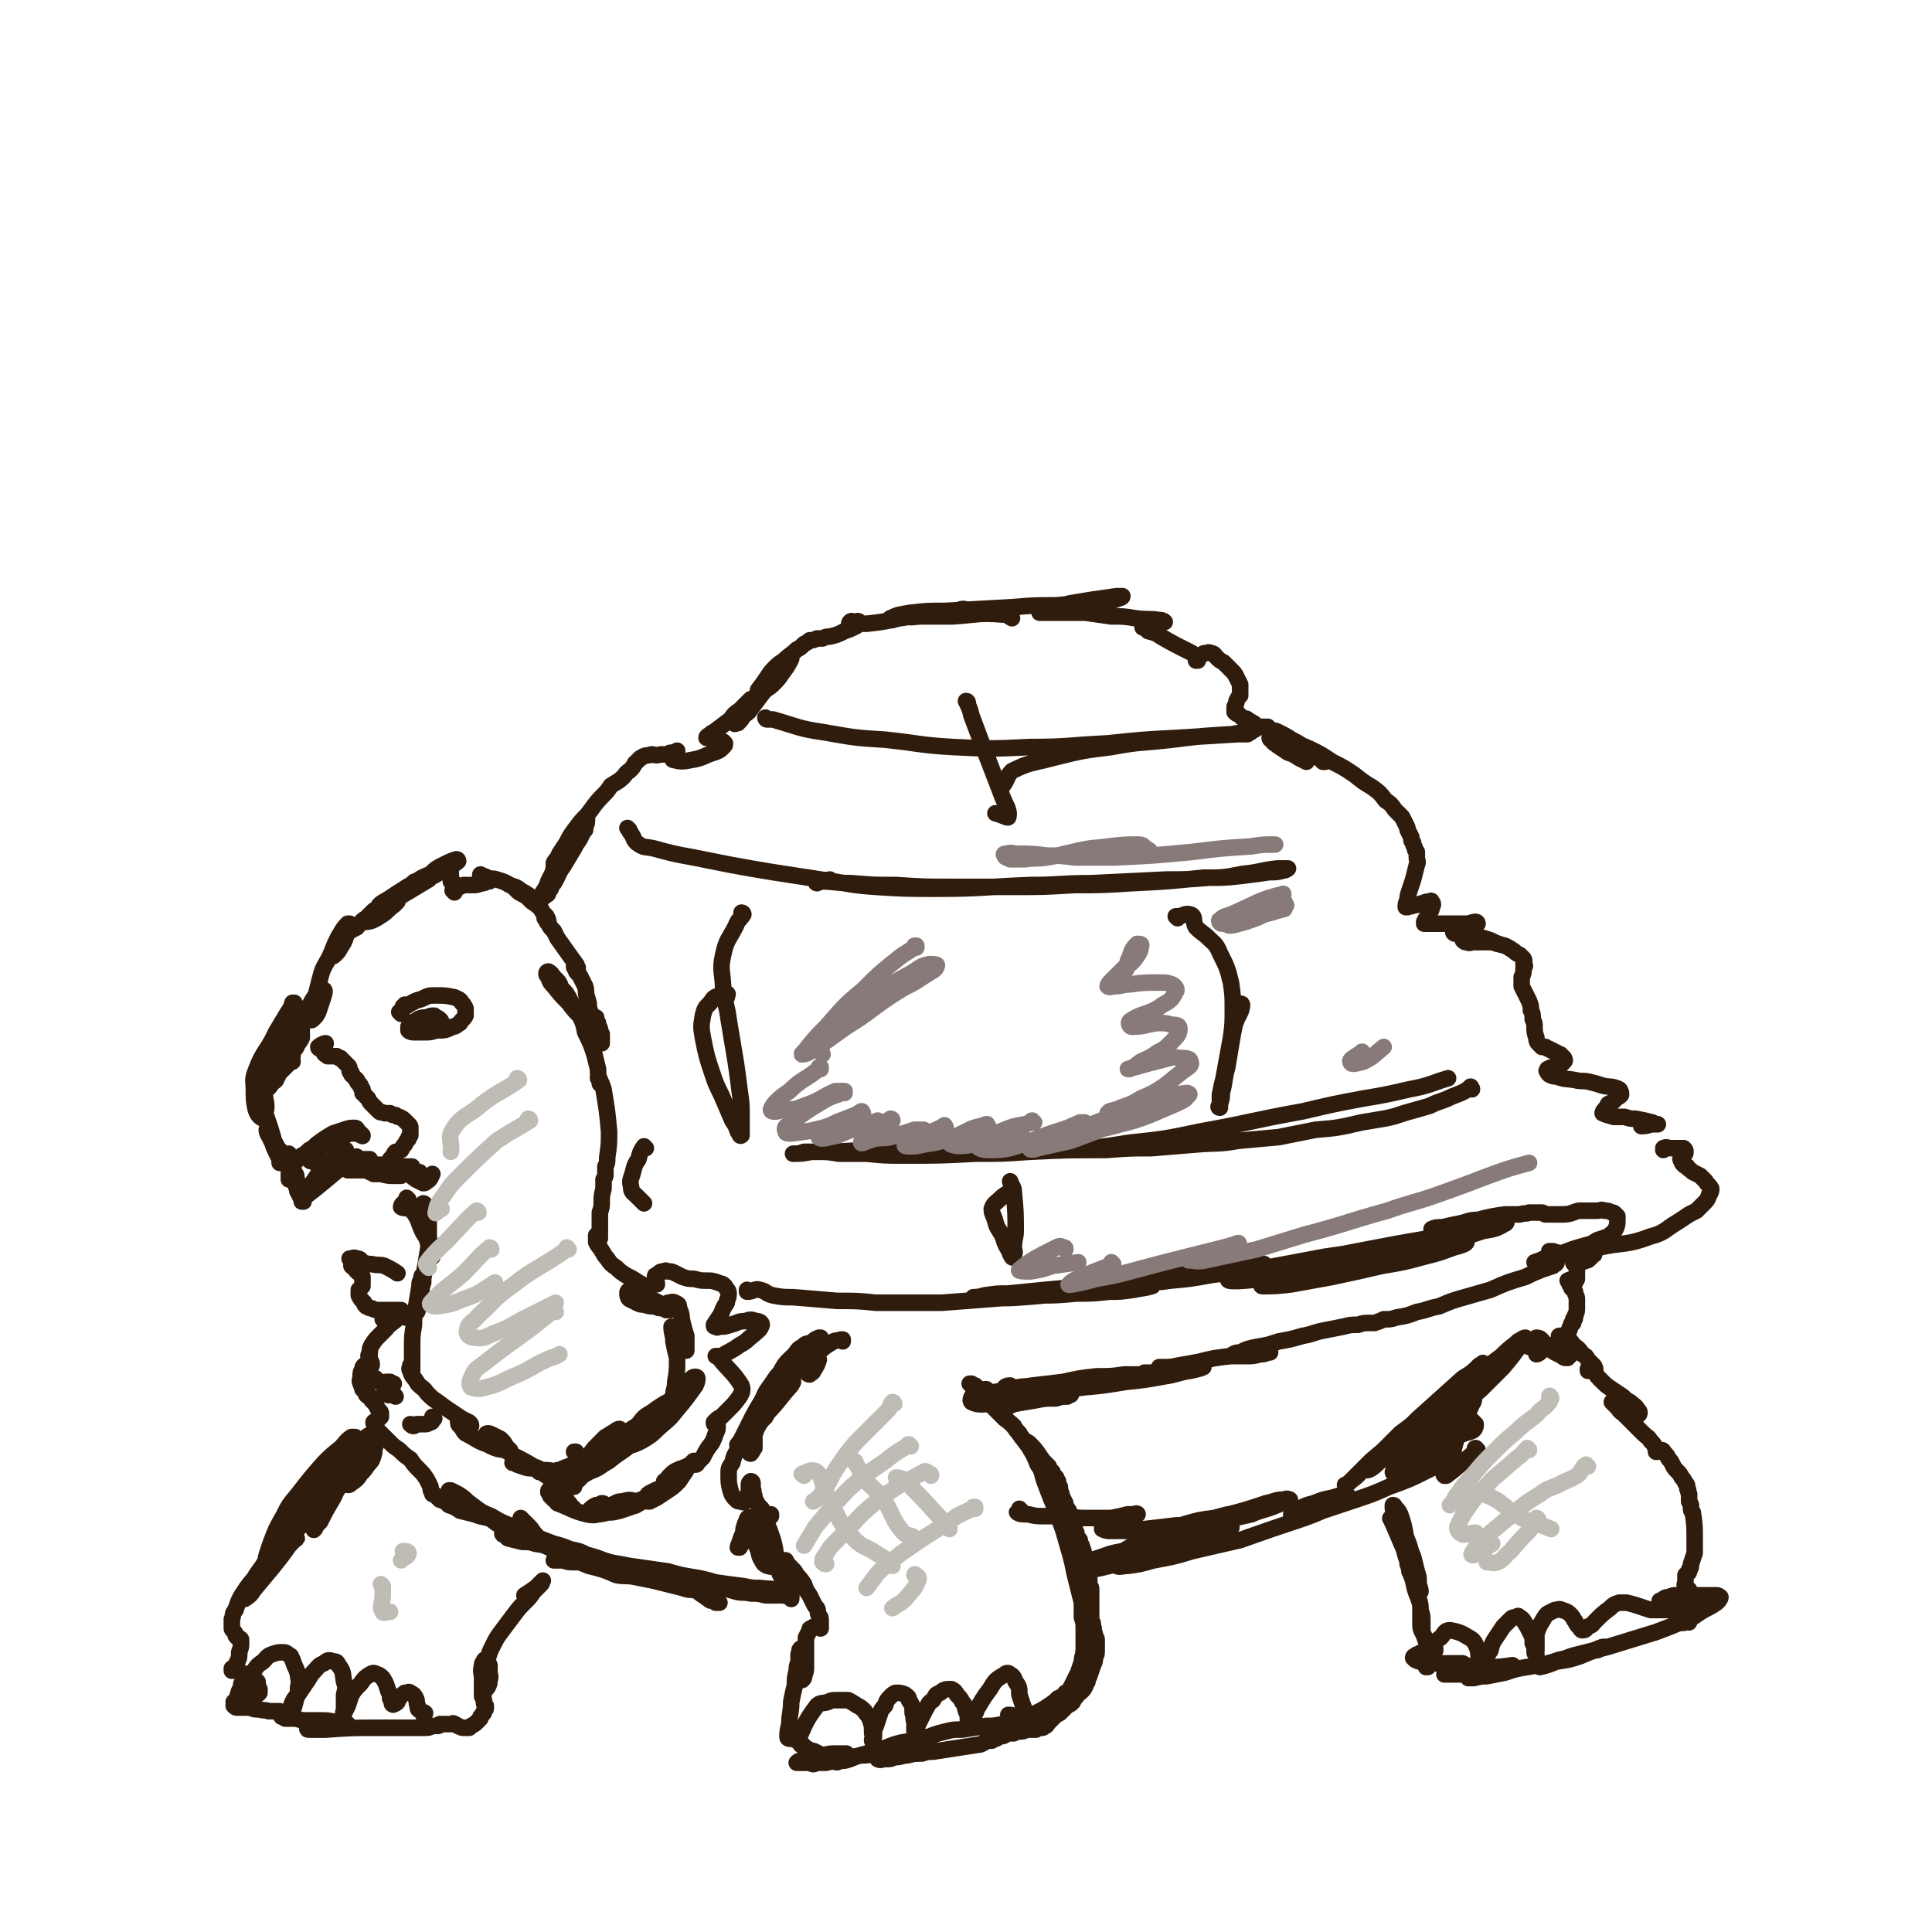 <svg viewBox='0 0 1050 1050' version='1.1' xmlns='http://www.w3.org/2000/svg' xmlns:xlink='http://www.w3.org/1999/xlink'><g fill='none' stroke='rgb(48,28,12)' stroke-width='9' stroke-linecap='round' stroke-linejoin='round'><path d='M246,479c0,0 -1,-1 -1,-1 0,0 0,1 0,1 0,-1 0,-1 0,-2 0,-1 0,-2 0,-3 0,0 0,0 -1,0 -1,-1 -1,-1 -2,-1 -2,0 -2,0 -4,0 -3,1 -3,2 -5,3 -3,1 -3,1 -7,3 -1,0 -2,1 -1,1 0,0 1,-1 2,-1 3,-1 3,-1 6,-2 3,-1 3,-1 6,-3 3,-2 3,-2 6,-3 2,-2 2,-1 4,-3 0,0 0,-1 -1,-1 -3,1 -3,1 -7,3 -4,2 -4,2 -7,5 -5,2 -5,2 -9,5 -7,4 -7,4 -13,8 -3,2 -4,2 -6,4 0,0 1,1 2,0 3,-1 3,-1 6,-3 4,-2 4,-2 9,-5 5,-3 5,-3 10,-6 1,-1 2,-2 1,-2 0,0 -2,0 -3,1 -3,1 -3,1 -6,3 -4,2 -4,2 -8,5 -4,3 -4,3 -8,5 -3,3 -3,3 -6,5 -2,2 -2,2 -4,4 -1,1 -2,2 -1,2 1,0 3,0 5,-1 2,-1 2,-1 5,-3 3,-2 3,-3 6,-5 1,-1 2,-2 2,-2 0,-1 -1,-1 -3,0 -2,1 -2,1 -5,3 -4,2 -4,2 -7,5 -4,2 -4,2 -7,6 -4,2 -4,2 -7,5 -3,4 -3,4 -5,8 -1,1 -2,2 -2,3 0,0 1,0 2,-1 2,-2 2,-2 3,-4 2,-3 2,-3 3,-6 1,-2 1,-2 1,-4 1,-1 1,-2 1,-3 0,0 -1,0 -1,0 -3,3 -3,4 -5,7 -2,4 -2,4 -4,9 -2,5 -3,5 -5,10 -2,7 -2,8 -4,15 -1,4 -1,4 -1,8 -1,2 -1,2 -1,3 0,1 1,0 1,0 2,-2 2,-2 3,-4 1,-3 1,-3 2,-6 1,-3 2,-6 1,-6 -2,0 -5,3 -7,7 -4,6 -3,7 -6,14 -2,3 -2,3 -3,7 0,2 0,2 0,3 0,1 0,2 0,1 1,0 1,-1 2,-3 1,-1 1,-1 2,-3 0,-3 0,-3 0,-5 0,-1 0,-1 0,-2 0,0 0,0 0,0 0,2 0,2 -1,3 0,2 -1,2 -1,4 -1,2 -1,2 -2,4 -1,3 -1,3 -1,6 -1,1 0,1 0,3 0,0 0,0 0,0 0,0 0,0 0,0 -1,0 -1,0 -1,0 -1,1 -1,1 -1,1 -2,2 -2,2 -3,3 -1,1 -1,1 -3,3 -2,1 -2,1 -3,3 -2,1 -2,1 -3,2 -1,0 -1,0 -1,0 1,-1 1,0 2,-1 1,-1 1,-1 2,-2 1,-1 1,-1 2,-2 1,0 1,0 1,0 0,0 0,0 0,0 0,0 0,0 -1,0 -1,1 -1,1 -2,2 -1,1 -1,1 -2,2 -1,1 -1,1 -1,2 -1,0 -1,1 -1,1 1,0 1,-1 2,-1 1,-1 1,-1 2,-2 1,0 1,0 2,-1 0,-1 0,-1 1,-2 0,0 0,0 0,-1 -1,0 -1,0 -2,0 -2,1 -2,1 -4,3 -1,1 -1,1 -2,2 -2,1 -2,1 -3,3 -1,0 0,1 0,1 -1,1 -1,1 -1,2 1,0 1,0 1,0 1,0 1,0 2,0 1,-1 1,-1 1,-2 1,-2 2,-3 1,-4 0,0 -1,0 -3,1 0,0 0,0 -1,1 0,1 0,1 0,2 -1,1 0,1 -1,2 0,1 0,1 0,2 0,0 0,0 0,0 1,-1 2,-1 3,-3 1,-2 1,-2 2,-4 1,-2 0,-2 1,-4 0,-2 0,-2 0,-4 0,0 0,0 0,-1 0,0 1,0 1,-1 0,0 0,0 0,0 0,-1 0,-1 0,-1 0,0 0,0 0,0 0,2 0,2 0,4 -1,2 -1,2 -1,3 0,1 0,1 0,1 0,0 0,-1 0,-2 0,-2 1,-1 1,-3 2,-3 2,-3 3,-6 1,-3 1,-3 2,-6 1,-2 1,-2 2,-4 0,-2 0,-2 1,-3 0,0 0,-1 0,-1 0,1 0,1 -1,2 -1,3 -1,3 -3,6 -1,3 -1,3 -2,6 -1,3 -1,3 -2,6 0,3 0,3 -1,6 0,2 0,4 0,4 2,-1 3,-4 4,-7 4,-12 3,-12 6,-24 2,-7 2,-7 4,-13 1,-2 1,-2 1,-3 0,0 0,0 -1,0 -1,3 -1,3 -3,6 -3,5 -3,5 -6,10 -5,11 -7,10 -11,21 -2,5 -1,5 -1,11 0,5 0,5 1,10 1,3 2,4 4,5 1,1 1,-1 1,-2 1,-4 1,-5 0,-10 -1,-2 -2,-4 -2,-4 -1,0 -1,2 0,4 0,3 0,3 1,6 4,11 4,11 7,22 2,3 1,3 2,7 0,0 0,1 0,1 0,-1 0,-1 0,-2 -1,-2 -1,-2 -2,-4 -1,-2 -1,-2 -2,-5 -1,-2 -1,-2 -2,-4 -1,-1 0,-1 -1,-3 0,0 0,0 0,0 0,1 0,1 1,3 3,3 3,3 5,7 3,3 3,3 4,7 2,3 2,3 4,7 2,3 2,3 3,6 1,2 1,2 1,3 1,1 1,1 0,1 0,-1 -1,-2 -1,-3 -1,-2 0,-3 -1,-5 -1,-3 -1,-3 -2,-5 -1,-3 -1,-3 -2,-6 0,-1 0,-1 0,-2 0,0 0,0 0,0 0,1 0,1 0,2 0,2 1,2 1,3 1,3 1,3 2,5 1,2 1,2 1,4 0,1 0,1 0,1 0,0 0,0 0,0 0,0 0,0 -1,-1 0,0 0,0 0,-1 0,0 0,0 0,0 0,1 1,1 1,2 0,1 0,1 0,3 1,1 0,2 1,3 1,2 1,2 2,4 0,0 0,0 0,1 0,0 0,0 0,0 0,0 1,0 1,0 0,-1 0,-1 0,-2 1,-2 1,-2 2,-4 2,-3 2,-3 4,-6 2,-3 2,-3 4,-6 3,-3 4,-3 7,-6 2,-2 2,-1 4,-3 1,-1 2,-1 2,-1 0,0 -1,1 -2,2 -2,3 -2,3 -5,6 -3,4 -3,4 -6,7 -3,3 -3,3 -6,7 -2,1 -2,1 -3,3 -1,1 -1,1 -1,1 12,-9 12,-10 25,-20 1,-1 1,-1 3,-2 0,0 1,-1 1,0 0,0 -1,0 -1,0 -1,2 -1,2 -3,2 -1,2 -1,2 -3,3 -2,1 -2,1 -5,2 0,1 0,1 -1,1 -1,0 -1,0 -1,0 0,0 1,0 2,-1 1,-1 1,-1 3,-2 2,-1 2,-1 5,-2 2,-1 2,-1 5,-2 2,0 2,0 4,0 1,0 2,0 2,0 0,0 -1,1 -2,1 -1,1 -1,1 -3,2 -4,1 -4,0 -8,1 -2,1 -2,1 -4,1 -2,0 -2,0 -3,0 0,0 0,0 0,0 2,0 2,0 3,0 3,-1 3,-1 6,-1 5,-1 6,-1 11,-1 3,0 3,0 6,0 2,0 2,0 4,0 0,0 1,1 1,1 -1,1 -2,1 -3,1 -2,0 -2,0 -5,1 -2,0 -2,0 -5,0 -3,0 -3,0 -5,0 -2,0 -2,0 -4,0 0,0 -1,0 -1,0 1,0 2,0 4,0 2,0 2,0 5,0 5,-1 5,-1 10,-1 3,1 3,1 6,2 1,1 1,1 3,1 1,1 1,1 1,1 0,0 0,0 -1,0 -1,0 -1,0 -3,0 -3,0 -3,0 -7,-1 -2,0 -2,0 -4,0 -1,-1 -2,-1 -2,-1 0,-1 1,-1 2,-1 2,-1 2,0 4,-1 3,0 3,0 6,0 3,0 3,0 6,-1 2,0 2,0 4,0 1,0 1,0 1,0 0,0 0,0 -1,0 -1,0 -1,0 -3,0 -3,0 -3,0 -7,0 -1,0 -1,0 -3,0 0,0 -1,0 0,0 0,1 0,1 0,1 2,1 2,1 4,1 2,1 2,1 5,1 3,0 3,0 7,0 1,0 1,0 2,0 0,0 0,0 0,0 -1,0 -1,0 -2,0 -1,1 -2,1 -2,2 0,1 1,1 2,2 2,1 2,1 4,2 1,0 1,0 2,-1 2,-1 2,-2 3,-4 '/><path d='M247,485c0,0 -1,-1 -1,-1 0,-1 1,-1 1,-1 3,-1 3,-1 5,-2 3,0 3,0 5,0 2,0 2,0 5,-1 1,0 1,0 3,-1 0,0 1,0 1,0 0,-1 -1,-1 -1,-1 -1,-1 -1,-1 -2,-1 0,0 0,0 -1,-1 -1,0 -1,0 -1,0 0,-1 0,-1 1,0 1,0 1,0 3,1 2,1 2,0 5,1 3,1 4,1 7,3 3,1 3,1 6,3 2,1 2,1 5,3 1,1 1,1 1,2 0,0 -1,0 -1,0 -2,-2 -2,-2 -4,-3 -2,-1 -2,-1 -3,-2 -1,-1 -1,-1 -2,-2 0,0 0,0 0,0 0,0 1,0 1,0 2,1 2,1 3,2 3,3 3,3 6,6 3,2 3,2 5,4 1,2 1,2 3,4 1,2 1,2 1,4 0,0 1,1 0,0 0,0 0,0 0,0 -1,-1 -1,-1 -1,-2 -1,-1 -1,-1 -1,-1 0,0 0,-1 0,-1 1,2 1,2 2,4 1,2 1,2 3,4 1,2 1,2 2,4 5,7 5,7 10,14 1,1 0,1 1,2 0,0 0,0 0,0 -1,-1 -1,-1 -2,-1 0,0 0,0 0,0 0,1 0,1 1,2 0,1 0,1 1,2 1,1 1,1 2,3 1,2 1,2 2,4 1,3 0,3 1,6 1,3 1,3 1,6 1,2 1,2 1,4 0,2 0,2 1,3 0,0 0,0 0,0 -1,-2 -1,-2 -2,-3 0,-2 0,-2 -1,-3 0,-1 0,-1 0,-2 0,0 0,0 0,0 0,0 0,0 0,0 0,1 0,1 1,2 1,2 1,2 2,4 1,4 2,4 3,8 1,2 1,2 1,4 1,1 1,2 1,2 0,0 0,-1 0,-2 0,-2 0,-2 -1,-4 -1,-3 -1,-3 -1,-5 -1,-1 -1,-1 -1,-2 0,-1 0,-1 0,-1 0,1 0,1 1,3 0,1 0,1 1,3 0,1 0,1 1,3 0,2 0,2 0,4 0,0 0,0 -1,0 -1,-1 -1,-1 -2,-2 -2,-3 -2,-3 -4,-5 -2,-3 -2,-3 -5,-7 -3,-3 -3,-3 -6,-7 -4,-4 -4,-4 -8,-9 -2,-2 -2,-2 -3,-5 -1,-1 -1,-1 -1,-2 0,-1 1,-1 1,-1 2,1 2,2 3,3 3,3 3,3 4,6 3,3 3,3 5,7 2,4 3,4 5,8 2,4 2,4 3,9 3,6 3,6 5,12 1,4 1,4 2,8 0,3 0,3 1,7 0,1 0,1 0,1 0,0 0,-1 0,-1 0,-1 0,-1 -1,-2 0,0 0,0 0,-1 0,0 0,0 0,0 0,1 1,1 1,2 1,2 1,2 2,5 2,12 2,12 3,23 0,7 0,7 -1,14 0,3 0,3 -1,5 0,2 0,2 0,3 0,1 0,1 0,1 0,0 0,0 0,-1 0,0 0,0 0,-1 0,0 0,0 0,0 0,0 0,1 0,2 0,2 0,1 -1,3 0,3 0,3 0,5 -1,4 -1,4 -1,7 0,3 0,3 -1,6 0,5 0,5 0,10 0,1 0,1 0,3 0,1 0,1 0,1 0,0 0,0 -1,-1 0,0 0,0 0,0 -1,-1 -1,-1 -1,0 0,0 0,0 0,1 0,1 0,1 0,2 1,2 1,2 2,3 2,3 2,4 4,6 2,3 2,3 5,5 2,2 2,2 5,4 4,2 4,2 7,4 2,1 2,1 3,2 1,0 1,0 1,1 0,0 0,0 0,0 -1,0 -1,0 -2,0 -2,0 -2,-1 -3,0 -2,0 -2,0 -4,1 -1,1 -1,1 -1,2 0,1 0,2 1,3 2,1 2,1 4,2 2,1 2,1 4,1 3,1 3,1 6,1 2,1 2,1 5,1 1,0 1,0 3,0 0,0 1,0 1,0 0,0 0,0 -1,1 -1,0 -1,0 -2,0 -2,-2 -2,-3 -4,-4 -4,-2 -4,-2 -8,-3 '/><path d='M222,652c0,0 -1,0 -1,-1 0,0 0,1 0,1 -1,2 -3,2 -3,4 1,1 4,0 6,2 4,5 3,6 6,12 2,3 2,3 3,7 1,3 1,3 2,5 0,1 0,1 0,1 0,0 0,-1 0,-2 0,-3 -1,-3 -1,-5 -2,-6 -2,-6 -3,-11 0,-3 0,-3 -1,-6 0,-3 0,-3 0,-5 0,0 1,0 1,1 1,2 1,2 1,4 1,3 1,4 1,7 0,5 0,6 0,11 -1,6 -1,6 -2,12 -1,6 -1,6 -2,12 -1,5 -1,5 -2,11 0,1 -1,2 -1,1 1,-1 1,-2 2,-4 0,-3 0,-3 1,-6 0,-3 0,-3 1,-6 0,-2 0,-2 0,-3 0,-1 0,-1 0,-1 -1,0 -1,1 -1,2 -1,2 -1,2 -1,4 -1,6 -1,6 -2,12 -1,4 -1,4 -1,9 -1,6 -1,6 -1,13 0,3 0,3 0,6 0,2 0,2 0,4 0,1 0,1 0,2 0,0 0,0 0,0 0,-1 0,-1 0,-2 -1,0 -1,0 -1,-1 0,0 0,0 0,0 0,1 -1,2 0,3 1,4 2,3 4,7 3,3 3,2 5,5 3,3 3,3 6,5 4,3 4,3 7,5 3,2 3,2 6,4 2,1 2,1 4,2 1,1 1,1 1,2 0,0 0,0 -1,0 -2,-1 -2,-1 -4,-2 -1,0 -1,0 -2,-1 0,0 0,0 0,0 0,2 0,2 1,3 2,2 1,2 3,4 6,3 6,4 12,6 5,3 8,3 12,3 1,1 -1,-1 -2,-2 -1,-2 -1,-2 -3,-4 -2,-1 -2,-1 -4,-2 -2,-1 -2,-1 -3,-1 -1,0 -1,1 -1,1 1,1 1,2 2,2 3,3 3,3 7,5 3,2 3,2 6,4 6,3 6,3 11,6 3,1 3,1 5,3 1,1 1,1 2,1 0,0 0,1 0,1 -2,-1 -2,-2 -4,-2 -2,-2 -2,-2 -5,-3 -4,-1 -4,-1 -7,-2 -1,0 -1,0 -2,0 0,0 -1,0 0,0 2,1 2,1 5,2 3,1 3,1 6,1 3,1 3,1 7,1 3,0 3,1 6,0 2,0 2,0 4,-1 2,-1 2,-1 4,-2 1,0 1,0 2,0 0,-1 -1,-1 -1,0 -2,1 -1,1 -2,2 -2,3 -3,3 -4,6 -1,2 -1,2 -2,4 0,1 0,1 0,2 1,0 2,0 3,0 2,-1 2,-1 4,-3 4,-3 4,-3 7,-7 5,-6 5,-6 10,-12 3,-3 3,-3 6,-7 1,-2 2,-3 3,-4 0,-1 -2,0 -3,1 -2,1 -3,2 -5,3 -3,3 -3,3 -6,6 -3,4 -3,4 -6,7 -2,2 -2,2 -4,5 0,1 -1,3 0,3 3,0 4,0 7,-2 5,-2 5,-2 9,-5 7,-5 7,-6 13,-11 4,-4 4,-4 7,-7 2,-2 2,-2 3,-4 0,-1 -1,-1 -1,-1 -3,1 -3,1 -5,3 -4,2 -4,3 -8,6 -4,3 -4,3 -9,7 -4,5 -5,5 -9,9 -2,2 -3,3 -3,3 1,1 3,0 5,-1 4,-2 4,-2 9,-5 6,-5 6,-4 12,-9 12,-12 19,-17 23,-24 2,-2 -6,2 -11,6 -5,3 -5,3 -8,7 -5,4 -5,4 -9,9 -1,1 -1,2 -1,3 1,1 2,1 4,0 4,-1 4,-1 8,-3 5,-3 5,-3 9,-7 6,-5 6,-5 10,-10 5,-6 5,-6 10,-13 1,-2 1,-3 1,-4 0,-1 -2,-1 -3,0 -2,3 -2,3 -5,6 -1,2 -1,2 -3,5 -1,1 -1,1 -2,2 0,0 0,1 0,0 -1,-1 -1,-2 0,-4 0,-3 1,-3 1,-7 1,-6 1,-6 1,-13 -1,-4 -1,-4 -2,-9 0,-4 -1,-4 -1,-8 0,0 0,0 0,0 1,1 1,1 2,3 1,1 1,1 2,3 2,2 1,2 2,4 1,1 1,1 1,3 1,0 1,0 1,0 0,-4 0,-4 0,-8 -1,-3 -1,-3 -2,-7 -1,-4 0,-4 -2,-8 0,-2 0,-2 -2,-3 -2,-1 -2,0 -4,0 '/><path d='M218,551c0,0 -1,-1 -1,-1 0,0 0,0 1,0 1,-1 2,-3 2,-4 1,0 -1,1 -1,1 1,0 2,0 3,-1 4,-2 3,-2 7,-3 4,-2 4,-2 8,-2 5,0 5,0 10,1 2,1 3,1 4,3 1,1 1,1 2,3 0,2 0,3 0,4 -1,2 -2,2 -3,4 -2,1 -2,2 -4,2 -4,2 -4,2 -9,2 -3,1 -3,1 -6,1 -3,0 -3,0 -6,0 -1,0 -2,0 -3,-1 0,-1 0,-1 0,-2 1,-1 1,-1 2,-2 1,-1 2,-1 3,-2 2,-1 2,-1 5,-1 2,-1 2,-1 4,-1 1,1 2,1 3,2 1,1 1,1 0,2 -1,2 -1,2 -3,2 -3,2 -3,2 -6,2 -2,0 -2,0 -4,0 -1,0 -1,0 -1,0 0,0 -1,-1 0,-1 1,-1 1,-1 3,-2 1,0 1,-1 3,-1 2,-1 2,-1 3,-1 1,0 1,0 1,0 1,0 1,0 1,0 -1,0 -1,0 -2,1 -1,0 -1,0 -2,1 -1,1 -1,1 -2,2 0,1 0,1 -1,1 0,0 0,0 0,1 0,0 0,0 0,0 1,-1 1,-1 1,-2 '/><path d='M174,570c0,0 -1,0 -1,-1 1,-1 3,-2 4,-2 0,0 0,1 -1,2 0,1 -1,2 0,3 0,1 1,1 2,2 1,0 1,0 2,0 1,0 1,0 3,0 1,1 1,1 2,1 1,1 1,1 2,2 1,1 1,1 2,2 1,1 1,1 1,3 0,0 0,1 1,1 0,1 0,1 0,1 2,2 2,2 3,3 0,1 0,1 1,2 1,0 0,1 1,1 0,1 0,1 1,2 0,1 0,1 0,2 0,0 1,0 1,1 1,1 1,1 2,2 1,2 1,2 2,3 2,2 2,2 4,4 1,1 1,0 3,1 1,0 1,0 3,0 1,1 1,1 3,1 1,1 1,1 2,1 2,1 2,1 3,2 1,1 1,1 2,2 1,1 1,1 1,2 0,0 0,0 0,1 0,1 0,1 0,1 0,1 0,1 0,2 -1,1 -1,1 -1,2 -1,1 -1,1 -2,3 -1,1 -1,1 -2,3 -2,1 -2,1 -3,2 -2,2 -2,2 -3,3 -1,2 -1,2 -2,3 0,0 -1,1 -1,1 1,0 1,-1 2,-1 1,-2 1,-2 3,-4 0,-2 0,-2 1,-3 '/><path d='M161,639c0,0 0,-1 -1,-1 -1,1 -2,3 -3,3 0,-1 0,-3 0,-5 2,-3 2,-3 4,-5 2,-2 2,-2 3,-3 2,-1 2,-1 4,-3 2,-1 2,-1 4,-3 4,-3 4,-3 9,-6 3,-1 3,-1 6,-2 3,-1 3,-1 6,-1 1,0 1,1 2,2 1,1 0,1 1,2 0,0 1,0 1,0 0,0 0,0 0,0 0,1 0,0 0,0 -1,-1 -1,-1 -1,-1 -2,0 -3,0 -5,0 -2,0 -2,0 -3,1 -3,1 -3,1 -6,2 -2,2 -2,2 -4,3 -3,1 -3,1 -5,3 -1,1 -1,1 -3,3 -1,1 -1,1 -1,2 0,1 -1,1 0,1 3,1 3,2 7,1 3,0 3,-1 6,-2 '/><path d='M313,790c0,-1 0,-1 -1,-1 0,0 1,0 1,0 2,4 1,4 3,8 1,2 1,2 2,4 0,0 -1,1 -1,0 -1,0 -1,-1 -2,-2 -2,0 -2,0 -3,-1 -2,0 -2,0 -3,0 -1,-1 -1,-1 -2,0 -1,0 -1,0 -1,0 0,1 0,1 1,2 1,2 1,2 2,3 1,1 1,1 1,3 1,1 1,1 2,2 0,0 0,0 0,0 -1,-1 -2,-1 -3,-2 -1,-2 -1,-2 -2,-3 -1,-1 -1,-2 -3,-3 -1,0 -1,0 -3,0 0,0 -1,0 -1,1 -1,1 -1,1 0,2 1,3 1,3 2,5 1,1 1,2 3,3 0,0 0,0 1,0 1,0 2,0 2,-1 1,-1 1,-1 1,-3 0,-1 1,-1 0,-2 0,-1 -1,-1 -2,-1 -2,0 -2,0 -4,1 -1,1 -1,1 -2,2 -1,1 -2,1 -2,2 -1,1 -1,1 -1,2 1,1 1,1 1,2 1,1 1,1 2,2 1,0 1,0 3,1 1,1 1,1 3,2 1,0 1,1 2,1 1,1 1,1 2,1 0,0 1,0 1,0 -1,-1 -1,-1 -2,-2 -1,-2 -2,-2 -3,-3 -1,-1 -1,-1 -3,-1 -1,0 -1,0 -1,0 -1,0 -1,1 -1,1 0,1 0,1 1,2 8,3 8,4 16,6 5,1 5,0 10,-1 1,-1 1,-1 1,-2 0,-1 0,-2 -1,-2 -1,-1 -1,-1 -2,-1 -2,1 -2,1 -3,1 -2,1 -2,1 -4,3 0,0 0,1 0,1 1,1 1,1 3,1 3,0 4,0 7,-1 3,0 3,0 7,-1 3,-1 3,-1 6,-2 2,-1 2,0 4,-2 1,0 1,0 1,-1 0,0 -1,0 -2,0 -4,-1 -4,-1 -8,0 -3,0 -3,1 -6,2 -2,1 -3,1 -4,2 0,0 2,0 3,0 3,0 3,0 6,-1 5,-1 5,-1 9,-3 5,-2 5,-2 10,-4 4,-2 4,-2 8,-3 2,-1 3,-2 3,-2 1,-1 0,-1 -1,-1 -2,1 -2,1 -4,2 -4,1 -4,1 -8,3 -2,1 -2,1 -3,3 -1,0 -1,1 -1,1 1,1 1,1 3,1 2,-1 2,-1 4,-2 3,-2 3,-2 6,-4 3,-2 3,-2 6,-5 2,-3 2,-3 4,-6 0,-1 0,-2 0,-2 -2,1 -3,1 -5,2 -2,1 -2,1 -4,3 -1,1 -1,1 -2,3 0,0 -1,0 -1,0 1,0 1,0 2,0 2,-1 2,-1 4,-2 2,-2 2,-2 5,-4 1,-2 1,-2 3,-3 1,-1 1,-1 2,-2 1,0 1,0 1,0 0,1 0,1 0,1 0,1 0,1 0,1 0,0 0,0 0,0 0,0 1,0 1,-1 1,-1 1,-1 3,-3 2,-4 2,-4 5,-8 1,-2 1,-2 2,-5 1,-2 1,-2 1,-4 0,-1 -1,-1 -1,-1 -1,0 -1,0 -1,-1 0,0 0,0 0,0 0,0 0,0 1,-1 1,-1 1,-1 3,-2 2,-2 2,-2 4,-4 3,-3 3,-3 6,-7 1,-2 2,-3 1,-6 -5,-8 -7,-8 -13,-16 -1,0 -1,0 -1,0 1,0 2,0 3,0 5,-3 6,-3 10,-6 4,-2 4,-3 8,-6 2,-2 3,-2 4,-5 0,-1 -1,-2 -3,-2 -3,-1 -3,-1 -6,0 -4,0 -4,1 -8,2 -3,1 -3,1 -6,1 -1,0 -1,1 -2,0 -1,0 -1,0 -1,-1 2,-3 2,-3 4,-6 1,-3 1,-3 3,-6 0,-2 1,-2 1,-5 0,-2 -1,-2 -2,-4 -2,-2 -2,-1 -4,-2 -3,-1 -3,-1 -6,-1 -3,0 -3,0 -7,-1 -3,0 -3,0 -6,-1 -2,-1 -2,-1 -4,-2 -2,-1 -2,-1 -4,-1 -1,0 -1,-1 -2,0 -2,0 -2,0 -4,2 -1,0 -1,0 -1,1 0,2 1,2 1,4 '/><path d='M458,729c0,0 0,-1 -1,-1 0,0 1,0 1,0 -2,1 -3,0 -5,1 -5,3 -5,3 -9,7 -3,2 -3,2 -4,5 -1,2 -2,3 -2,4 0,1 1,2 2,2 1,-1 2,-1 2,-2 2,-3 2,-3 3,-6 '/><path d='M446,728c0,0 -1,-1 -1,-1 0,0 1,0 1,0 -1,1 -2,0 -3,1 -5,4 -5,4 -9,8 -3,3 -2,3 -5,7 -1,2 -1,2 -2,5 -1,1 -1,2 -1,3 1,0 2,0 3,-1 2,-2 1,-2 3,-4 2,-3 2,-3 4,-6 2,-2 2,-2 4,-5 1,-2 1,-2 1,-4 0,-1 0,-2 0,-1 -2,0 -3,0 -5,2 -2,1 -2,1 -4,4 -4,4 -5,4 -8,10 -3,3 -3,4 -6,8 -3,4 -2,4 -5,9 -3,5 -3,5 -6,11 -2,4 -2,4 -4,8 -1,2 -3,4 -2,3 6,-5 8,-7 14,-15 8,-8 7,-8 14,-16 1,-1 1,-1 2,-3 0,0 0,0 0,0 -1,2 -1,2 -3,3 -2,3 -2,3 -4,5 -5,5 -5,5 -8,11 -3,3 -3,3 -5,7 -1,3 -1,3 -3,7 -1,3 -1,3 -1,5 0,1 1,1 1,1 1,-1 1,-2 2,-3 0,-2 0,-2 0,-3 0,-1 0,-2 0,-2 -1,0 -2,0 -3,1 -3,2 -3,2 -6,5 -2,3 -2,3 -3,7 -2,3 -2,3 -2,6 0,5 0,5 1,9 1,3 1,3 3,5 1,1 1,1 3,1 1,1 2,0 2,0 1,-1 1,-2 1,-3 1,-1 1,-1 1,-2 0,-2 0,-2 0,-4 0,-1 0,-1 1,-2 0,0 0,0 0,0 1,0 1,1 1,1 0,2 0,2 0,3 1,2 0,2 1,4 0,2 0,2 1,3 1,2 1,2 3,4 1,2 0,2 2,3 1,1 1,1 2,1 0,1 0,0 1,0 0,0 0,-1 0,-1 -1,0 -1,0 -1,0 -1,1 -1,1 -2,1 -1,1 -1,1 -2,2 -1,1 -1,1 -2,2 -2,2 -2,2 -3,4 -3,3 -3,3 -5,6 -1,1 -1,1 -2,3 0,0 -1,0 -1,0 0,-1 1,-2 1,-3 1,-3 1,-3 2,-5 0,-2 0,-2 1,-5 1,-1 0,-1 1,-2 0,-1 0,-1 1,-1 0,0 0,-1 0,0 1,2 1,2 2,5 1,2 1,2 1,5 1,3 1,3 1,5 2,4 1,5 3,8 1,2 1,2 3,3 1,0 2,1 3,0 1,-1 2,-1 2,-3 -1,-8 -1,-9 -4,-17 -1,-3 -3,-4 -4,-4 -1,-1 -1,1 0,2 0,2 1,2 2,3 1,3 1,3 2,6 2,3 2,3 3,6 1,3 1,3 2,6 1,3 2,2 2,5 1,1 1,2 1,3 0,0 -1,0 -1,-1 -2,-2 -1,-2 -2,-5 -1,-2 -1,-2 -1,-3 -1,-1 -1,-1 -1,-2 0,-1 0,-1 0,-1 0,0 0,0 0,0 1,1 1,1 1,2 1,2 1,2 2,3 2,4 2,4 3,7 1,3 2,3 2,5 1,3 0,3 1,5 0,0 0,1 0,1 0,-1 0,-2 0,-3 0,-2 0,-2 0,-4 -1,-3 -1,-3 -2,-5 -1,-2 -1,-2 -1,-4 -1,-2 -1,-2 -1,-4 -1,0 -1,-1 -1,-1 1,0 1,0 2,0 1,2 1,2 3,4 2,2 2,2 3,4 2,2 2,2 4,5 1,3 1,3 3,6 1,2 1,2 2,4 1,2 1,2 2,3 1,2 0,2 1,4 1,1 1,1 1,3 0,1 0,1 0,3 0,1 0,1 0,1 0,0 0,0 0,0 -1,0 -1,-1 -2,-1 0,0 0,0 -1,0 -1,0 -1,0 -2,1 -1,0 -1,0 -1,1 -1,2 -1,2 -2,4 0,2 0,2 0,3 0,4 0,4 0,7 0,3 0,3 0,6 0,2 0,2 -1,5 0,1 0,1 -1,2 0,0 0,-1 0,-1 0,-2 0,-2 0,-4 0,-3 0,-3 0,-7 0,-2 0,-2 0,-3 -1,-1 0,-1 -1,-2 0,0 0,0 0,0 -1,1 0,1 -1,3 0,2 0,2 0,4 -1,3 -1,3 -1,5 -1,4 -1,4 -1,8 -1,4 -1,4 -2,9 0,6 -1,6 -1,12 -1,4 -1,4 -1,7 0,1 1,1 2,1 0,0 0,0 1,0 1,0 1,0 2,1 1,0 1,0 2,1 2,2 2,2 4,4 2,1 2,1 4,2 2,1 2,1 4,1 4,0 4,1 7,1 2,0 2,-1 4,-2 1,0 1,0 2,0 0,0 0,0 0,0 -1,0 -1,0 -1,0 -2,0 -2,0 -4,0 -4,0 -4,0 -8,1 -3,0 -3,0 -5,0 -4,1 -4,1 -7,3 -1,0 -1,0 -2,1 0,0 0,0 0,0 1,0 1,0 1,0 2,0 2,0 3,0 2,0 2,0 3,0 2,-1 2,0 5,0 1,0 1,0 2,0 0,0 0,0 1,0 0,0 0,-1 0,-1 -1,0 -2,0 -3,0 -1,0 -1,0 -2,0 -1,0 -1,0 -2,0 -1,0 -1,1 -1,1 0,0 0,0 0,0 2,1 2,1 4,0 3,0 3,0 5,0 4,-1 4,-1 7,-2 6,-1 6,-1 12,-2 3,0 3,0 7,-1 3,0 3,0 7,0 2,0 2,0 4,0 0,0 1,0 1,0 0,0 0,0 -1,0 -2,0 -2,0 -4,0 -2,0 -1,0 -3,1 -1,0 -2,0 -2,1 0,0 0,1 0,1 2,1 2,0 4,0 3,0 3,0 5,-1 4,0 4,-1 7,-1 4,-1 4,-1 8,-1 3,-1 3,-1 6,-1 13,-2 13,-2 26,-4 2,-1 2,-1 3,-2 2,0 2,0 3,0 1,-1 1,-1 2,-1 1,0 1,-1 2,-1 2,-1 2,0 3,-1 2,-1 2,-1 5,-1 1,-1 1,-1 3,-1 2,0 2,0 4,-1 1,0 1,0 3,0 1,0 1,0 2,0 1,-1 1,-1 2,-1 0,0 0,0 1,0 0,0 0,0 0,0 1,0 1,0 2,-1 1,0 1,-1 2,-2 1,-1 1,-1 2,-2 2,-2 2,-2 4,-3 1,-1 1,-1 2,-2 1,-1 1,-1 2,-2 2,-1 2,-1 3,-2 1,-2 1,-2 2,-3 1,-2 1,-1 3,-3 1,-1 1,-1 2,-3 0,0 0,-1 1,-2 0,-1 0,-1 1,-3 1,-3 1,-3 2,-6 1,-2 1,-2 1,-4 1,-2 1,-2 1,-4 0,-1 0,-1 0,-3 0,-1 0,-1 0,-3 0,-1 -1,-1 -1,-3 -1,-2 0,-2 -1,-4 0,-2 0,-2 -1,-3 0,-2 0,-2 0,-4 0,-2 0,-2 0,-4 0,-3 0,-3 0,-5 0,-2 0,-2 0,-4 0,-1 0,-1 -1,-3 0,-1 0,-1 0,-3 -1,-2 -1,-2 -1,-3 0,-3 -1,-3 -1,-6 0,-2 0,-2 -1,-4 0,-2 0,-2 -1,-4 0,-1 0,-1 -1,-2 0,-2 0,-2 -1,-3 -1,-1 -1,-1 -1,-3 -1,-2 -1,-2 -1,-4 -1,-2 -1,-2 -1,-3 -1,-2 -1,-2 -2,-4 0,-1 0,-1 -1,-2 -1,-2 -1,-2 -1,-3 -1,-2 -1,-2 -2,-4 0,-1 0,-1 -1,-3 0,-1 0,-1 0,-2 -1,-1 -1,-1 -1,-3 -1,-1 -1,-1 -1,-2 -1,-1 -1,-1 -1,-1 -1,-1 -1,-1 -1,-2 -1,-1 -1,-1 -1,-1 -1,-1 -1,-1 -1,-2 -1,-1 -1,-1 -3,-3 -3,-4 -3,-5 -7,-9 -1,-1 -1,-1 -3,-2 -2,-2 -2,-2 -3,-4 -2,-2 -2,-2 -3,-4 -2,-2 -3,-2 -5,-5 -2,-2 -2,-2 -4,-4 -2,-2 -2,-2 -5,-5 -2,-2 -2,-2 -4,-4 -1,-2 -1,-2 -3,-4 -1,0 -1,0 -2,-1 0,0 -1,0 -1,0 0,0 1,0 1,1 1,1 1,1 2,2 2,2 2,2 5,5 3,2 3,2 5,5 3,3 3,3 6,6 4,3 4,3 7,7 3,4 3,4 6,8 3,5 3,5 5,10 3,4 2,5 4,10 3,8 3,8 6,15 2,6 2,5 4,11 2,7 2,7 4,14 1,4 1,4 2,9 1,4 1,4 2,8 1,4 1,4 2,8 0,4 0,4 0,8 1,3 1,3 1,7 0,5 0,5 0,10 0,4 -1,4 -1,7 -1,3 -1,3 -2,6 -2,4 -2,4 -4,8 -1,2 -1,2 -3,3 -1,2 -2,2 -4,3 -2,2 -2,2 -5,4 -3,2 -3,2 -7,4 -3,2 -3,2 -7,3 -6,2 -6,2 -11,3 -5,1 -5,1 -9,1 -7,1 -7,1 -13,2 -5,0 -5,0 -9,1 -4,1 -4,1 -7,2 -2,1 -2,1 -4,1 0,0 0,1 0,1 -1,0 -1,0 0,0 0,1 0,1 1,1 0,0 1,0 1,0 -2,0 -2,0 -4,0 -5,0 -5,0 -11,1 -4,1 -4,1 -9,3 -5,1 -5,1 -10,3 -4,1 -4,1 -9,3 -3,1 -3,1 -6,1 -1,1 -1,1 -3,0 -1,0 -1,1 -2,0 -1,0 -1,-1 -2,-2 -1,0 -1,-1 -2,-1 -2,-1 -2,-1 -4,-2 -2,-1 -2,0 -3,-1 -2,-1 -2,-1 -3,-2 -1,0 -1,0 -2,-1 -1,-2 -2,-2 -1,-3 4,-9 4,-10 10,-18 2,-2 3,-1 6,-2 2,-1 2,-1 5,-1 3,0 3,0 6,0 2,1 2,1 5,3 2,1 2,1 4,3 1,2 2,2 3,5 1,3 1,3 1,7 1,2 0,2 0,4 0,0 0,0 0,0 1,-1 1,-2 1,-3 0,-3 0,-3 1,-5 1,-3 1,-3 2,-6 1,-3 1,-3 3,-5 1,-3 1,-3 3,-5 1,-1 2,-2 3,-2 2,0 3,0 5,1 1,1 2,1 2,3 2,3 2,3 2,7 1,2 0,2 1,5 0,2 0,2 0,4 0,0 0,0 0,1 0,0 0,-1 0,-1 1,-1 1,-1 2,-3 2,-4 2,-4 4,-8 2,-3 1,-3 4,-5 2,-3 1,-3 4,-4 2,-2 3,-2 6,-2 2,1 2,1 3,3 2,2 2,2 3,4 2,2 1,2 2,5 1,2 1,2 1,4 0,1 0,3 1,2 0,0 1,-1 2,-3 2,-3 1,-3 3,-6 3,-5 3,-5 6,-9 3,-5 3,-5 8,-8 1,-1 2,-1 3,0 2,1 2,2 3,4 2,3 2,3 2,7 1,3 1,3 2,6 1,2 0,2 1,4 0,1 1,1 1,1 1,0 1,-1 0,-1 -1,1 -2,2 -4,2 -3,0 -3,-1 -6,-1 '/><path d='M236,771c0,0 -1,-1 -1,-1 0,0 0,1 0,2 0,1 -1,1 -1,1 -2,1 -2,1 -3,1 -2,0 -2,0 -3,0 -1,0 -1,0 -1,0 -1,0 -1,0 -2,1 0,0 0,0 0,0 -1,0 -1,0 -2,-1 '/><path d='M215,759c-1,-1 -1,-1 -1,-1 0,-1 0,0 0,0 -2,0 -3,1 -5,-1 -1,0 1,-1 1,-3 0,-1 0,-1 0,-2 0,0 -1,0 0,-1 0,0 0,0 1,0 0,0 0,0 1,0 0,0 0,0 1,1 1,0 1,0 1,0 0,0 0,0 -1,1 -1,0 -1,0 -2,0 -1,0 -1,-1 -2,-1 -1,0 -1,-1 -2,-1 -1,0 -1,0 -2,-1 -1,0 -1,0 -1,-1 -1,0 -1,0 -2,0 -1,0 -1,0 -2,0 -1,0 -1,1 -2,2 0,1 0,1 -1,2 0,1 0,1 0,2 1,0 1,0 1,1 1,1 1,1 1,2 1,1 1,1 2,1 1,1 2,1 2,1 0,0 -1,1 -1,1 '/><path d='M220,716c0,0 -1,-1 -1,-1 0,0 1,1 1,0 -1,0 -1,0 -2,0 -2,1 -2,2 -5,4 -2,2 -2,1 -3,3 -2,2 -2,2 -4,4 -2,2 -2,2 -4,5 -1,2 -1,2 -1,4 -1,2 -1,2 0,3 0,2 1,2 1,3 0,0 0,1 0,1 0,0 0,0 0,0 -1,0 -1,0 -2,0 -1,0 -1,0 -2,0 -1,1 -1,1 -1,2 -1,2 -1,2 -1,4 0,2 -1,2 0,4 1,3 2,3 4,5 1,3 1,2 3,5 1,1 1,1 2,3 1,2 2,2 2,3 0,1 0,1 0,2 0,0 0,0 -1,1 0,0 0,0 -1,1 -1,0 -1,0 -2,1 0,1 1,2 1,3 2,2 2,2 4,4 2,2 2,2 4,4 2,2 2,2 5,4 3,3 3,3 6,5 2,3 2,3 5,6 2,2 2,2 4,5 1,2 1,2 2,4 0,2 0,2 1,3 0,1 0,1 0,1 0,0 0,0 0,0 1,0 1,0 2,1 1,1 1,1 2,2 3,1 3,1 5,3 3,1 3,1 6,3 4,1 4,1 8,2 5,2 5,1 10,3 3,1 3,2 5,3 1,1 1,1 2,2 0,1 1,1 0,1 0,1 0,1 -1,1 -1,0 -1,0 -1,0 0,0 0,0 0,0 0,1 0,1 1,1 1,1 1,1 2,2 4,1 4,1 8,2 4,0 4,0 7,1 6,1 7,1 12,2 4,1 4,1 8,3 2,1 2,1 4,2 1,1 3,1 2,1 -2,0 -3,0 -7,0 -3,0 -3,0 -6,0 -2,0 -3,1 -3,1 1,0 2,0 5,0 3,1 3,1 6,1 4,0 4,0 9,0 5,0 5,0 10,0 6,1 6,1 11,2 7,1 7,1 15,4 4,1 4,1 9,3 3,2 4,2 7,4 5,2 5,2 9,5 2,1 1,1 3,2 1,1 1,1 3,1 1,1 1,1 1,1 1,0 1,0 1,0 0,0 1,0 1,0 -1,-1 -1,-1 -2,-1 -1,-1 -1,-1 -2,-2 -2,-1 -2,-1 -3,-1 -4,-2 -4,-2 -7,-3 -3,0 -3,0 -6,-1 -4,-1 -4,-1 -8,-2 -4,-1 -4,-1 -8,-2 -5,-1 -5,-1 -10,-2 -5,-1 -5,0 -10,-1 -7,-3 -7,-3 -15,-5 -5,-2 -5,-2 -10,-4 -7,-4 -7,-4 -14,-7 -4,-2 -4,-2 -9,-4 -4,-2 -4,-1 -8,-3 -5,-3 -5,-3 -9,-5 -4,-3 -4,-3 -8,-6 -4,-3 -4,-3 -8,-6 -2,-2 -2,-2 -5,-4 -2,-1 -2,-1 -4,-2 -1,0 -1,0 -1,0 0,1 1,1 2,2 2,1 2,1 5,3 3,2 3,2 7,4 4,3 4,3 9,5 5,3 5,3 10,5 4,2 4,2 9,4 7,3 7,3 15,6 4,1 4,1 9,3 5,1 5,1 9,3 8,2 8,3 15,5 5,1 5,1 10,2 6,2 6,2 12,3 5,1 5,1 11,2 5,1 5,1 10,2 5,1 5,1 10,2 6,2 6,2 13,4 4,1 4,0 8,1 4,0 4,0 8,1 5,0 5,0 9,0 2,0 3,1 5,0 0,0 0,-2 -1,-2 -7,-2 -8,-1 -16,-2 -4,0 -4,0 -9,-1 -8,-1 -8,-1 -15,-2 -7,-2 -7,-2 -13,-3 -6,-1 -6,-1 -13,-3 -7,-1 -7,-1 -14,-2 -7,-1 -7,-1 -14,-2 -7,-2 -7,-2 -13,-4 -6,-1 -6,-1 -12,-3 -7,-2 -7,-3 -13,-5 -3,-2 -3,-1 -5,-3 -3,-3 -2,-3 -5,-6 -2,-2 -2,-2 -4,-4 '/><path d='M204,786c0,0 -1,-1 -1,-1 0,0 0,1 0,1 -3,4 -4,4 -7,8 -1,2 -1,3 -2,5 -2,3 -2,2 -3,5 -1,1 -1,1 -2,2 0,1 0,1 0,1 1,0 1,0 2,-1 3,-2 3,-2 5,-5 2,-2 2,-2 4,-5 2,-2 2,-2 3,-5 0,-1 1,-2 0,-3 -1,-1 -2,0 -3,1 -2,2 -2,2 -4,4 -3,3 -3,3 -5,6 -3,4 -3,4 -6,8 -3,4 -2,4 -5,9 -3,5 -3,5 -6,11 -2,2 -2,2 -3,4 0,0 -1,1 0,0 1,-3 1,-4 3,-7 9,-14 9,-14 18,-27 5,-7 6,-6 10,-14 1,-1 1,-3 1,-3 -1,-1 -3,0 -5,2 -6,5 -6,5 -12,11 -5,6 -5,6 -10,12 -4,6 -4,6 -8,12 -4,4 -4,4 -7,9 -2,3 -2,3 -4,6 -1,2 -2,2 -2,3 0,0 1,0 1,-1 3,-4 3,-4 6,-8 3,-5 3,-5 6,-10 5,-8 5,-8 11,-16 4,-5 4,-4 8,-9 2,-3 2,-3 5,-6 1,-2 2,-3 1,-4 0,0 -1,0 -2,0 -3,2 -3,3 -6,6 -5,4 -5,4 -9,8 -7,8 -7,8 -14,17 -5,6 -5,6 -8,12 -4,7 -4,7 -7,15 -1,3 -1,3 -2,6 0,1 -1,2 0,2 1,0 2,0 4,-1 3,-2 3,-3 5,-5 4,-4 4,-5 7,-9 7,-8 7,-8 14,-16 4,-4 4,-4 7,-9 2,-2 3,-4 3,-5 0,0 -2,2 -3,3 -4,4 -4,4 -8,8 -5,5 -5,5 -10,10 -5,7 -6,7 -11,13 -5,6 -4,6 -9,13 -3,5 -4,5 -7,11 -3,4 -3,4 -5,8 0,1 1,1 1,1 3,-2 3,-2 5,-5 5,-6 5,-6 10,-12 4,-5 4,-5 7,-9 2,-3 2,-3 5,-6 0,0 2,-1 1,-1 0,0 -1,1 -2,2 -3,2 -3,2 -6,5 -6,6 -6,6 -12,12 -4,4 -4,4 -7,8 -4,6 -4,6 -6,12 -2,2 -1,3 -2,5 0,3 0,3 0,5 0,1 1,1 2,3 0,1 0,1 1,2 1,0 1,0 2,1 0,0 0,1 0,2 0,2 0,2 -1,5 0,3 0,3 -1,5 -1,2 -1,2 -2,4 0,1 0,1 -1,1 0,0 0,0 0,0 0,-1 0,-2 0,-1 5,2 6,2 12,5 1,1 1,1 2,2 0,2 0,2 1,4 0,1 0,1 0,2 -1,1 -1,1 -3,1 -1,0 -1,0 -3,0 -1,0 -1,0 -2,-1 -1,0 -1,0 -2,-1 -1,0 -1,0 -1,0 0,0 0,0 0,1 1,0 1,0 2,1 1,1 1,1 2,2 1,0 1,0 1,0 1,0 1,0 1,0 0,0 0,0 0,0 0,0 -1,0 -1,0 -2,0 -2,0 -3,1 -2,1 -2,1 -3,2 -1,0 -1,0 -2,1 0,0 0,0 0,0 1,1 1,1 2,1 2,0 2,0 3,0 2,0 2,0 4,0 2,1 2,1 5,1 3,1 3,0 5,1 3,0 3,0 6,0 2,1 2,1 5,1 0,0 1,0 1,0 0,0 -1,0 -1,0 -1,0 -1,0 -2,0 -1,0 -1,0 -1,0 -1,1 -1,1 -1,1 0,0 0,1 0,1 1,0 1,0 2,1 3,0 3,0 6,0 3,1 3,1 6,1 3,0 3,0 7,0 4,0 4,0 9,1 2,0 2,0 4,0 1,1 2,1 2,1 0,0 0,0 -1,0 -1,0 -1,0 -2,0 -2,0 -2,-1 -4,-1 -4,0 -5,0 -9,1 -2,0 -2,1 -4,1 -1,1 -2,1 -2,1 0,1 0,1 1,1 2,0 2,0 3,0 3,0 3,0 6,0 14,-1 14,-1 29,-1 3,0 3,0 6,0 4,0 4,0 7,0 4,0 4,0 8,0 2,0 2,0 4,0 2,0 2,0 4,-1 1,0 1,0 3,0 0,0 1,0 1,-1 0,0 0,0 0,0 0,0 1,0 1,0 0,0 0,0 0,0 0,0 0,0 0,0 1,0 1,0 1,0 1,0 1,0 2,0 1,0 1,0 2,0 1,0 1,-1 2,0 1,0 1,1 2,1 2,1 2,1 3,1 1,0 1,0 3,0 0,0 0,0 1,-1 2,-1 2,-1 3,-2 1,-1 1,-1 2,-2 0,-1 0,-1 1,-2 1,-1 1,-1 1,-2 1,-1 1,-1 1,-2 0,0 0,0 0,-1 0,0 0,0 0,0 0,0 0,0 0,0 0,0 0,0 0,1 0,0 0,0 0,0 0,-1 0,-1 0,-1 -1,-1 -1,-1 -1,-2 0,-2 0,-2 -1,-3 0,-2 0,-2 0,-4 0,-3 0,-3 0,-6 0,-3 -1,-3 0,-7 0,-1 0,-1 1,-2 0,-1 0,-1 1,-1 0,0 1,1 1,1 1,1 0,1 1,2 0,2 0,2 0,3 0,3 1,3 0,5 0,2 0,2 -1,4 -1,1 -1,2 -2,1 0,0 0,-1 -1,-2 0,-2 0,-2 0,-4 1,-5 1,-5 3,-10 1,-4 1,-4 3,-8 2,-4 2,-4 5,-8 3,-4 3,-4 6,-8 3,-4 3,-4 6,-7 3,-3 3,-3 5,-6 2,-2 2,-2 4,-4 1,-1 0,-1 1,-2 0,0 0,0 0,0 -2,2 -2,2 -4,4 -3,2 -3,2 -6,4 '/><path d='M128,926c0,0 -1,0 -1,-1 0,0 1,1 1,1 1,-4 1,-5 3,-9 0,-2 0,-2 1,-3 3,-3 3,-3 6,-6 2,-3 2,-3 5,-5 2,-2 2,-3 5,-4 3,-1 3,-1 6,-1 2,0 2,1 4,2 1,2 1,2 2,5 1,2 1,2 2,5 0,3 1,3 0,7 0,3 0,3 -1,6 -1,4 -1,4 -2,7 0,0 -1,0 -1,0 0,-2 0,-3 1,-5 1,-2 1,-2 3,-4 2,-3 2,-3 4,-6 3,-4 2,-4 5,-7 2,-2 2,-3 5,-4 2,-2 3,-2 5,-1 2,0 2,0 3,2 3,4 2,4 3,9 1,3 1,3 0,7 0,4 0,4 0,8 0,1 -1,2 0,2 0,1 0,0 0,0 1,-2 1,-2 2,-4 1,-3 1,-3 2,-6 2,-3 2,-3 5,-6 2,-3 2,-3 5,-5 2,-1 2,-1 4,0 1,0 2,1 3,2 2,3 2,4 3,7 1,2 1,2 1,4 1,2 1,2 1,3 1,1 1,0 1,0 1,0 1,0 2,-1 0,-1 0,-1 1,-2 1,-2 2,-2 3,-3 2,0 2,-1 3,0 2,1 2,1 3,3 1,2 0,2 1,4 0,2 0,2 2,3 1,1 1,0 2,1 0,0 0,1 -1,1 '/><path d='M209,718c0,0 0,-1 -1,-1 0,0 1,1 1,0 2,-1 1,-2 3,-3 1,-1 1,-1 2,-2 1,0 1,0 2,0 1,0 1,0 1,0 1,0 1,0 1,0 0,0 0,0 -1,0 -1,0 -1,0 -2,0 -2,0 -2,0 -4,0 -3,0 -3,0 -6,0 -1,0 -1,0 -3,-1 -2,0 -2,-1 -3,-1 -1,-1 -1,-1 -1,-2 -2,-2 -2,-2 -3,-4 0,-2 0,-2 0,-3 1,-1 1,-1 2,-2 0,-1 0,-1 0,-2 0,-2 0,-2 0,-3 0,-1 -1,-1 -1,-2 -1,0 -1,0 -2,-1 -1,-1 -1,-1 -1,-2 -1,0 -1,0 -2,-1 0,-1 0,-1 0,-3 -1,0 0,0 -1,-1 0,0 0,0 0,0 2,0 2,-1 4,0 2,0 2,1 3,2 3,1 3,1 5,1 4,1 4,0 7,1 4,2 4,2 7,4 '/><path d='M547,755c0,-1 -1,-1 -1,-1 1,-1 2,-1 3,-1 3,2 3,2 7,5 1,1 2,2 1,2 -1,1 -2,1 -3,2 -3,1 -3,1 -5,2 '/><path d='M536,760c0,0 0,-1 -1,-1 0,-2 2,-3 1,-4 -2,0 -4,1 -7,3 -1,1 -2,3 -1,4 4,2 6,1 12,1 5,0 6,0 11,0 6,-1 6,-1 12,-2 5,-1 5,-1 11,-1 3,-1 3,-1 6,-1 1,-1 2,-1 2,-1 -2,-1 -4,0 -7,-1 -5,0 -5,1 -10,0 -10,0 -10,0 -20,0 -5,0 -5,0 -10,0 -3,0 -4,0 -6,1 0,0 0,0 1,0 4,-1 4,-1 7,-1 7,-1 7,-1 14,-2 10,-1 10,-1 20,-2 15,-2 15,-1 30,-2 8,-1 8,-1 15,-2 5,0 7,0 9,-1 1,0 -2,0 -4,-1 -5,0 -5,0 -10,0 -7,1 -7,1 -15,1 -9,1 -9,1 -18,3 -8,1 -8,1 -17,2 -5,1 -6,0 -11,2 0,0 -1,2 0,2 4,1 5,0 10,0 15,-1 15,-1 29,-3 11,-1 11,-1 23,-3 10,-1 10,-1 21,-3 7,-1 7,-2 14,-3 4,-1 5,-1 7,-2 0,0 -1,0 -2,0 -7,1 -7,2 -15,2 -7,1 -7,1 -15,1 '/><path d='M407,702c-1,0 -1,-1 -1,-1 0,0 0,1 0,1 4,0 4,-2 7,-1 4,1 3,2 7,3 5,1 6,1 11,1 12,1 12,1 24,2 11,0 11,0 21,1 18,0 18,0 36,0 13,-1 13,-1 26,-2 13,-1 13,-1 25,-2 11,0 11,0 22,-1 9,0 9,0 18,-1 6,0 6,0 13,-1 5,-1 7,-1 10,-2 1,0 -1,-1 -2,-1 -4,0 -4,0 -9,0 -13,0 -13,0 -25,1 -11,1 -11,1 -22,2 -10,1 -10,1 -20,2 -6,0 -6,0 -13,1 -3,1 -5,1 -6,1 0,1 2,1 3,1 12,-1 12,0 24,-1 13,-1 13,-1 26,-3 15,-1 15,-1 30,-3 20,-3 20,-3 40,-6 10,-1 10,-1 21,-2 6,-1 6,-1 11,-3 2,0 3,-1 3,-1 -2,0 -3,0 -6,0 -7,0 -7,0 -14,1 -12,2 -12,2 -25,4 -7,1 -7,1 -13,2 -2,1 -6,2 -5,2 3,1 6,1 12,0 11,-1 11,-1 22,-3 15,-2 15,-2 30,-4 16,-3 16,-3 32,-6 14,-2 14,-2 29,-5 11,-2 11,-2 22,-4 7,-1 10,-2 15,-2 1,-1 -2,0 -4,0 -11,2 -12,2 -23,4 -37,7 -37,7 -73,15 -9,2 -21,4 -18,5 4,1 16,-1 31,-2 12,-2 12,-2 24,-4 15,-3 15,-3 30,-6 6,-1 6,-1 11,-2 1,0 2,-1 2,-1 -3,1 -4,1 -8,2 -7,1 -7,1 -15,2 -9,2 -9,2 -19,4 -14,3 -14,3 -27,6 -5,1 -5,1 -10,2 -1,1 -2,2 -1,2 6,0 8,0 16,-1 11,-2 11,-2 22,-4 14,-3 14,-3 27,-6 12,-2 12,-2 23,-5 8,-2 8,-2 16,-5 4,-1 7,-2 7,-3 -1,-1 -5,-1 -9,0 -8,1 -8,1 -15,3 -15,3 -15,2 -30,5 -8,2 -8,2 -17,4 -3,1 -5,1 -7,2 -1,0 1,0 2,0 5,0 5,-1 11,-2 10,-2 10,-2 20,-4 12,-2 12,-2 24,-5 15,-4 15,-4 30,-9 6,-1 7,-1 12,-4 1,0 1,-2 0,-2 -2,-1 -4,0 -8,0 -6,1 -5,1 -11,2 -6,1 -6,1 -12,2 -3,0 -3,0 -7,1 -1,0 -2,0 -2,0 2,-1 3,-1 6,-1 4,-1 4,-1 9,-2 5,-1 5,-2 10,-2 8,-2 8,-2 15,-3 4,0 4,0 8,0 3,-1 3,0 5,-1 2,0 2,0 4,0 1,0 1,0 2,0 0,0 0,0 1,0 1,0 1,1 2,1 1,0 1,0 3,0 3,0 3,0 6,0 5,0 5,-1 9,-2 3,0 3,0 6,0 2,0 2,0 4,0 2,0 2,-1 4,0 2,0 2,0 4,1 1,0 1,0 2,1 0,1 1,1 1,1 0,1 0,1 0,2 0,2 0,3 -1,5 -1,2 -2,2 -4,4 -3,1 -3,1 -6,2 -3,2 -3,2 -7,3 -7,2 -7,2 -14,5 -4,1 -4,1 -8,2 -2,1 -2,1 -5,2 0,0 0,0 0,0 1,0 1,0 2,0 2,1 2,0 4,0 2,0 2,0 3,0 1,0 2,0 3,0 0,1 -1,1 -2,2 -3,1 -3,1 -6,2 -5,2 -5,2 -9,4 -10,3 -10,3 -19,7 -7,2 -7,2 -14,4 -7,2 -7,2 -14,5 -6,1 -6,2 -12,3 -5,2 -5,2 -11,3 -3,1 -3,1 -7,1 -2,1 -2,1 -5,2 -1,0 -1,0 -2,0 -4,0 -4,0 -7,1 -4,0 -4,0 -8,1 -5,1 -5,1 -10,2 -6,1 -6,2 -12,3 -7,2 -7,2 -13,3 -6,2 -6,2 -12,3 -5,1 -5,1 -9,3 -3,0 -4,1 -5,2 -1,0 0,0 1,0 4,0 4,0 8,0 3,0 3,0 7,-1 2,0 2,0 4,-1 1,0 2,0 1,0 -1,-1 -1,0 -3,0 -3,0 -3,0 -7,0 -5,1 -5,1 -11,2 -9,1 -9,1 -17,3 -5,1 -5,1 -11,2 -5,1 -4,1 -9,1 -1,0 -2,0 -2,0 0,0 0,0 1,0 3,0 3,0 6,0 4,-1 4,-1 8,-1 1,0 1,1 2,2 '/><path d='M555,821c0,0 -1,-1 -1,-1 0,0 1,1 1,1 -1,0 -3,1 -2,1 1,1 3,1 6,1 4,1 4,1 9,1 6,0 6,0 12,0 6,1 6,1 12,1 6,0 6,0 12,0 5,-1 5,-1 9,-2 3,0 4,0 5,0 1,0 -1,-1 -1,0 -3,0 -3,1 -5,2 -5,1 -5,1 -9,3 -2,1 -2,1 -4,2 0,0 0,1 0,1 2,1 3,1 5,1 4,0 4,0 8,0 5,-1 5,0 10,-1 9,-1 9,-1 17,-2 4,0 4,0 9,-1 2,0 3,0 5,-1 0,0 0,0 -1,0 -2,1 -2,1 -4,1 -3,1 -3,1 -6,2 -2,0 -2,0 -5,1 -1,0 -1,0 -2,1 0,0 1,0 1,0 5,-1 5,-1 10,-2 6,-1 6,-1 11,-2 6,-1 6,-1 11,-3 7,-2 7,-2 14,-4 2,-1 3,-1 4,-1 0,-1 -2,-1 -3,0 -5,0 -5,1 -9,2 -7,1 -7,1 -14,3 -8,1 -8,1 -15,3 -10,3 -10,3 -20,6 -4,1 -5,1 -7,3 -1,0 0,1 0,1 5,0 5,0 10,-1 8,-2 8,-2 16,-4 9,-2 9,-2 18,-5 9,-3 9,-3 18,-5 7,-3 7,-2 14,-5 3,-1 5,-2 7,-3 0,0 -2,-1 -3,0 -5,0 -5,1 -10,2 -12,4 -12,4 -24,7 -9,3 -9,2 -17,5 -9,3 -9,3 -17,6 -6,2 -6,2 -12,4 -3,1 -4,2 -6,3 0,0 1,1 2,1 18,-4 18,-4 37,-9 3,-1 6,-3 6,-2 -2,0 -6,1 -11,2 -8,2 -8,2 -15,4 -9,2 -9,2 -17,4 -7,2 -7,1 -15,4 -6,2 -7,2 -12,6 -1,0 0,1 0,1 8,0 8,0 16,-2 8,-2 8,-2 17,-5 10,-3 10,-3 19,-6 9,-2 9,-2 17,-5 6,-2 6,-2 11,-4 1,0 3,-1 2,-1 -1,0 -2,0 -5,1 -10,3 -10,3 -20,6 -9,3 -9,3 -17,5 -9,3 -9,3 -17,7 -2,0 -3,1 -3,2 1,1 3,0 6,0 7,-1 7,-1 14,-3 11,-2 11,-2 21,-5 13,-3 13,-3 26,-6 17,-6 17,-6 35,-12 8,-3 8,-3 16,-7 4,-1 5,-1 8,-3 1,-1 0,-2 -1,-2 -4,-1 -4,0 -8,1 -5,1 -5,1 -10,3 -4,1 -4,1 -8,3 -2,1 -4,2 -4,3 -1,1 1,1 2,1 7,-1 8,-1 15,-3 9,-3 9,-3 18,-6 9,-3 9,-3 18,-7 11,-4 11,-4 21,-9 4,-2 4,-2 7,-4 1,-1 1,-1 1,-2 0,-1 -1,-1 -2,-2 -1,-1 -1,0 -3,-1 -2,0 -2,0 -5,0 -2,1 -2,1 -5,1 0,0 -1,0 0,0 1,0 2,0 4,-1 3,-2 3,-2 7,-4 4,-2 4,-2 9,-4 4,-2 4,-2 7,-3 3,-1 4,-1 5,-2 1,-1 1,-2 1,-3 -1,-1 -1,-1 -2,-2 '/><path d='M803,788c0,0 -1,-1 -1,-1 -1,0 0,1 0,2 -8,6 -8,7 -16,13 0,0 -1,0 -1,0 -1,-1 0,-1 0,-2 1,-3 1,-3 2,-5 1,-4 1,-4 3,-7 1,-4 1,-5 3,-9 1,-3 1,-4 3,-7 2,-5 2,-4 4,-9 1,-1 1,-2 1,-2 0,0 -1,1 -2,2 -3,2 -3,2 -5,5 -3,3 -3,3 -7,7 -4,5 -4,5 -8,9 -4,5 -4,5 -8,9 -3,3 -3,3 -6,5 -1,1 -2,1 -2,0 2,-1 3,-2 5,-4 3,-4 3,-4 7,-8 6,-7 6,-7 12,-14 5,-5 5,-5 10,-10 4,-5 4,-4 8,-9 2,-3 6,-6 4,-6 -3,3 -7,6 -13,13 -14,14 -13,15 -26,29 -4,4 -4,4 -8,8 -2,2 -2,2 -4,4 -1,0 -1,-1 -1,-1 2,-2 3,-2 5,-5 5,-4 5,-4 9,-9 10,-9 10,-9 20,-18 7,-7 7,-7 14,-13 6,-6 6,-6 12,-12 5,-6 5,-6 10,-13 1,-1 2,-2 2,-3 -1,0 -2,1 -4,2 -4,4 -4,4 -9,8 -8,6 -8,6 -16,13 -9,7 -9,7 -18,15 -13,11 -13,11 -26,21 -5,5 -5,5 -11,9 -2,1 -4,3 -4,3 1,-1 3,-2 7,-5 5,-3 5,-3 10,-7 8,-5 8,-4 15,-9 7,-5 7,-5 14,-11 6,-4 6,-4 11,-9 4,-3 5,-4 6,-6 1,-1 -1,-3 -2,-2 -3,1 -3,2 -7,5 -10,8 -10,7 -20,15 -8,6 -8,6 -15,13 -8,6 -8,6 -15,12 -5,5 -5,5 -10,10 -2,2 -3,3 -4,3 0,1 2,-1 3,-2 4,-3 4,-3 7,-7 10,-8 10,-8 19,-17 8,-7 7,-7 15,-14 10,-9 10,-9 20,-18 5,-3 5,-3 9,-7 1,0 2,-2 2,-1 -1,0 -2,2 -4,4 -5,4 -5,4 -10,9 -8,6 -8,6 -15,12 -8,7 -8,7 -16,13 -8,8 -8,8 -16,16 -1,2 -3,4 -2,4 1,0 3,-1 6,-4 5,-4 5,-4 10,-8 8,-7 7,-7 14,-13 8,-7 8,-7 16,-14 7,-7 7,-7 14,-13 6,-5 6,-5 12,-9 4,-4 4,-4 9,-8 1,0 1,-1 2,-1 1,0 1,-1 1,0 1,0 1,0 2,1 1,1 1,1 2,2 0,0 0,0 1,0 1,1 1,1 2,0 0,0 0,0 1,0 0,-1 0,-1 0,-2 0,-1 -1,-3 0,-3 3,0 3,2 6,5 2,1 2,2 4,3 2,1 2,1 4,2 1,1 1,1 3,1 0,-1 1,-1 1,-1 0,-2 -1,-2 -2,-4 0,-1 0,-1 -1,-3 -1,-2 -2,-2 -2,-3 -1,-1 -1,-1 0,-1 0,0 0,0 0,0 1,0 1,0 2,1 1,0 1,0 2,1 2,1 2,1 3,3 3,2 3,2 5,5 2,1 2,1 3,3 2,2 2,2 3,3 1,1 1,2 1,3 0,0 0,0 0,0 -1,0 -1,0 -2,0 -1,0 -1,0 -2,0 0,0 0,0 0,-1 0,0 0,0 0,0 1,0 1,-1 2,0 1,1 1,1 2,2 1,2 1,2 3,4 3,3 3,3 6,5 3,2 3,2 6,4 2,2 2,2 4,3 2,2 3,2 4,4 1,1 1,1 1,2 0,0 0,1 -1,1 -1,0 -2,0 -3,-1 -2,0 -2,0 -4,-1 -2,-2 -2,-2 -5,-3 -1,-1 -1,-1 -2,-2 0,0 0,0 0,0 0,0 1,0 1,1 1,1 1,1 2,2 1,1 1,2 3,3 3,3 3,3 7,7 2,2 2,2 4,4 2,2 3,2 4,4 2,2 2,2 3,5 1,0 0,0 1,1 0,0 0,0 0,0 0,0 0,0 0,0 0,0 -1,0 -1,0 0,-1 0,0 1,-1 0,0 0,0 0,0 1,0 1,0 1,0 1,0 2,0 2,1 2,2 2,2 3,4 1,1 1,1 2,3 1,2 1,2 3,4 1,1 1,1 2,3 1,1 1,1 2,3 1,1 1,1 1,3 1,1 0,1 1,3 0,1 0,1 0,2 0,1 0,1 0,2 1,2 1,1 1,3 0,2 0,2 1,3 1,7 1,7 1,14 0,2 0,2 0,4 0,2 0,2 0,4 -1,3 -1,3 -2,6 0,2 0,2 -1,3 0,1 0,1 0,1 0,0 0,0 0,0 0,0 0,0 0,0 0,0 0,0 0,0 0,0 0,0 0,0 0,0 0,1 -1,1 0,0 0,0 -1,1 0,2 0,2 0,4 0,1 -1,1 0,2 0,1 1,1 2,2 0,1 0,1 1,3 1,0 1,0 1,1 1,1 1,1 1,1 -1,0 -1,1 -3,1 -3,0 -3,-1 -5,-1 '/><path d='M757,826c-1,0 -2,-1 -1,-1 0,1 0,1 1,3 3,7 3,7 6,14 1,4 1,4 3,9 0,1 0,2 0,2 1,1 1,0 1,-1 0,-4 0,-4 0,-8 -1,-4 -1,-4 -3,-9 -1,-6 -1,-6 -3,-12 -1,-2 -1,-2 -3,-4 0,0 0,-1 -1,-1 0,1 0,1 0,2 1,3 1,3 2,5 2,4 2,4 3,7 3,7 3,7 6,14 1,4 1,4 2,8 1,3 1,3 1,6 0,2 1,3 1,5 0,0 -1,0 -1,0 -2,-6 -2,-7 -4,-13 0,-1 -1,-2 -2,-2 0,0 1,2 1,4 1,2 1,2 2,5 1,5 1,5 3,10 1,3 1,3 1,6 1,3 1,3 1,6 0,2 0,2 0,3 0,1 0,1 0,2 0,0 0,0 0,0 0,-1 0,-2 -1,-3 0,-1 0,-1 0,-3 0,-1 0,-1 0,-3 0,-1 0,-1 0,-2 0,0 0,0 0,0 0,0 0,1 0,1 0,1 0,1 0,2 0,2 0,2 0,4 0,3 0,3 1,5 1,2 1,2 2,5 1,1 1,1 2,2 1,1 2,1 3,2 0,0 0,0 0,1 0,0 0,0 0,0 0,0 0,0 0,0 0,0 0,0 0,0 -1,0 -1,0 -1,0 -1,1 -1,1 -3,1 -1,0 -1,0 -2,0 -2,0 -2,0 -3,1 -1,0 -1,0 -2,1 -1,0 -1,1 -1,1 1,1 1,1 1,1 2,1 2,1 4,1 2,1 2,1 5,1 3,0 3,0 6,0 4,0 4,0 8,0 2,0 2,0 3,0 1,1 2,1 2,1 0,0 -1,1 -2,1 -1,1 -1,0 -3,1 -1,0 -1,0 -3,1 -1,0 -1,0 -3,1 0,0 -1,0 -1,1 0,0 1,0 2,0 3,0 3,0 6,0 4,0 4,0 7,-1 6,-1 6,-1 12,-3 5,0 9,-1 10,-1 1,0 -3,1 -7,2 -3,1 -3,1 -6,2 -4,1 -4,1 -8,2 -2,0 -3,0 -3,1 1,0 2,0 3,0 4,-1 4,-1 7,-1 5,-1 5,-1 10,-2 6,-2 6,-2 12,-3 6,-1 6,-1 12,-2 5,-2 5,-2 11,-3 6,-2 6,-2 13,-4 2,0 2,0 4,-1 1,-1 2,-1 2,-1 -2,0 -3,1 -6,2 -4,1 -4,1 -8,2 -4,1 -4,1 -9,3 -4,1 -4,1 -8,2 -2,1 -2,0 -4,1 0,0 -1,1 0,1 4,-1 4,-1 9,-3 7,-1 7,-1 13,-3 7,-3 7,-3 15,-5 13,-4 13,-4 26,-8 8,-3 8,-3 15,-6 6,-2 6,-3 11,-6 4,-2 4,-2 7,-4 1,-1 2,-2 2,-3 0,0 -1,-1 -2,-1 -3,0 -3,0 -6,0 -3,0 -3,0 -5,0 -3,0 -3,0 -6,0 -1,0 -1,0 -3,0 0,0 0,0 -1,0 -3,0 -3,0 -5,1 -3,0 -2,1 -5,2 '/><path d='M776,906c-1,0 -1,0 -1,-1 0,0 0,1 0,1 1,-1 2,-2 1,-2 0,-1 -3,-1 -3,-2 1,-3 2,-3 5,-7 2,-2 2,-3 5,-5 2,-2 2,-4 5,-4 6,1 7,2 12,5 2,2 2,3 3,5 1,4 0,5 2,9 0,0 0,1 0,1 1,0 1,-1 1,-2 2,-4 2,-4 4,-7 1,-4 1,-4 3,-7 2,-3 2,-3 4,-6 2,-2 2,-2 4,-4 1,-1 1,-1 3,-1 1,-1 1,-1 2,0 2,1 2,2 4,5 1,2 1,2 2,4 1,2 1,2 1,5 1,2 1,2 1,5 0,0 0,1 1,1 0,-1 -1,-1 0,-2 0,-2 0,-2 0,-4 0,-2 0,-2 0,-5 1,-3 1,-3 2,-5 2,-3 2,-4 4,-6 2,-1 2,-1 4,-2 2,0 2,-1 4,0 3,1 3,1 5,3 1,1 1,2 2,3 1,2 1,2 2,3 1,1 1,2 2,2 2,0 2,-1 3,-2 3,-1 2,-1 4,-3 4,-4 4,-4 8,-7 2,-2 2,-2 5,-3 2,0 2,0 4,0 4,1 4,1 7,2 3,1 3,1 6,2 3,0 3,0 7,0 3,0 3,0 7,0 3,0 3,0 6,0 2,0 2,0 4,1 1,0 1,0 1,1 0,0 -1,0 -1,0 -2,-1 -2,-1 -4,-1 -1,0 -1,0 -2,1 -1,1 -1,1 -2,1 -1,1 -1,1 -1,2 -1,1 -1,1 0,2 0,0 0,0 1,0 1,0 1,0 2,0 1,-1 1,-1 2,-1 1,0 1,-1 1,0 0,0 0,0 0,0 0,1 0,1 -1,0 -1,0 -1,0 -1,-1 -2,-3 -1,-4 -3,-6 -1,-2 -2,-1 -4,-2 '/><path d='M836,735c0,0 -1,-1 -1,-1 0,1 0,2 0,2 1,0 2,-1 3,-2 2,-1 2,-1 4,-2 3,-1 3,-2 6,-3 1,-1 1,-1 2,-1 1,0 1,0 2,0 0,0 0,0 0,0 0,-1 0,-1 0,-1 0,-2 0,-2 0,-3 1,-1 1,-1 1,-2 1,-1 0,-1 1,-2 0,-1 0,-1 1,-1 0,-1 0,-1 0,-2 1,0 1,0 1,-2 1,-2 1,-2 1,-5 0,-2 0,-2 0,-4 0,-2 -1,-2 -1,-4 -1,-1 -1,-1 -2,-2 0,-1 0,-1 -1,-2 0,-1 0,-1 0,-2 -1,0 -1,0 -1,0 0,0 0,0 0,0 1,0 1,-1 1,0 1,0 1,0 2,1 1,0 1,0 1,0 0,-1 1,-1 1,-2 0,-1 0,-1 0,-2 0,-2 0,-2 0,-3 0,-1 0,-1 -1,-3 0,0 -1,0 -1,-1 1,0 1,0 1,0 1,0 1,0 2,0 2,0 2,0 4,-1 1,0 1,0 2,-1 1,-1 1,-1 2,-2 0,0 1,0 0,-1 0,0 0,0 -1,0 -2,0 -2,0 -4,0 -3,0 -3,0 -7,0 -2,0 -2,0 -5,0 -2,0 -2,0 -5,-1 -1,0 -2,0 -2,0 0,1 1,1 2,1 1,1 1,1 3,1 3,-1 3,-1 6,-1 4,-1 4,-1 8,-2 4,-1 4,0 8,-1 14,-3 15,-1 28,-6 8,-2 8,-4 15,-8 3,-2 3,-2 6,-4 2,-1 2,-1 4,-2 1,-1 1,-1 2,-2 1,-1 1,-1 2,-2 2,-2 2,-2 3,-5 1,-1 1,-2 1,-3 -1,-2 -2,-2 -3,-4 -2,-2 -2,-2 -3,-3 -2,-1 -2,-1 -4,-2 -2,-2 -2,-1 -3,-3 -1,0 -1,0 -2,-1 -1,-1 -1,-1 -1,-2 -1,-1 -1,-1 0,-1 0,-1 1,-1 1,-2 1,-1 1,-1 1,-2 0,-1 0,-1 -1,-2 -1,0 -1,0 -3,0 -2,0 -2,0 -4,0 -2,0 -2,-1 -4,0 0,0 0,0 0,1 0,0 0,-1 0,-1 0,0 0,1 0,1 '/><path d='M291,490c-1,0 -1,-1 -1,-1 0,0 0,1 0,1 2,-1 2,-2 4,-3 0,0 -1,1 0,1 1,0 1,0 2,-1 2,-1 2,-1 2,-3 2,-1 1,-1 2,-3 1,-2 1,-2 2,-5 0,-2 0,-2 0,-4 0,0 0,0 -1,0 -1,3 -1,4 -2,7 -1,3 -1,3 -2,5 -1,2 -1,2 -2,4 0,0 0,0 0,0 1,-1 1,-1 2,-2 1,-3 1,-3 3,-6 4,-6 4,-6 7,-12 3,-4 3,-4 5,-8 2,-3 2,-3 4,-6 1,-2 2,-3 2,-3 0,0 -1,1 -2,3 -2,3 -2,3 -4,7 -3,5 -3,5 -6,10 -3,4 -2,4 -5,9 -3,3 -3,3 -5,6 -1,2 -2,3 -3,3 0,0 1,-2 2,-4 2,-3 2,-3 3,-6 4,-8 4,-8 8,-15 2,-4 2,-4 5,-9 2,-3 2,-3 5,-7 1,-2 1,-2 2,-3 0,0 1,0 1,0 0,2 0,3 -1,4 -2,5 -2,6 -5,10 -2,4 -2,3 -5,6 -2,4 -2,4 -5,7 -1,0 -1,0 -2,0 0,-1 0,-2 0,-3 1,-2 2,-2 3,-5 2,-3 2,-3 4,-6 2,-4 2,-4 5,-8 3,-4 3,-4 6,-7 4,-5 4,-6 9,-11 2,-2 2,-2 4,-5 3,-2 4,-2 7,-5 1,-1 1,-2 3,-3 2,-2 2,-2 3,-4 1,-1 1,-1 3,-3 1,0 1,-1 2,-1 2,-1 2,0 4,-1 2,0 2,1 5,0 2,0 2,0 4,0 1,-1 1,-1 3,-1 1,0 2,-1 2,-1 0,1 0,1 -1,2 0,1 0,1 -1,2 0,0 -1,1 0,1 4,1 5,1 10,0 6,-1 6,-2 12,-4 3,-1 3,-1 5,-3 1,-1 1,-1 1,-2 0,0 0,0 -1,-1 -1,0 -1,-1 -2,-1 -2,0 -2,0 -3,-1 -1,0 -1,1 -2,0 -1,0 -2,0 -2,0 0,-1 1,-1 2,-2 1,-1 2,-1 3,-2 4,-3 4,-3 8,-6 2,-3 2,-3 5,-5 2,-2 2,-2 4,-4 1,-1 1,-1 2,-2 0,0 0,0 0,0 0,1 0,2 0,3 -1,2 -2,2 -3,5 -2,2 -2,2 -3,3 -2,1 -2,2 -3,2 0,1 1,0 2,0 2,-2 2,-2 3,-4 3,-2 3,-2 5,-5 3,-4 3,-4 6,-8 3,-3 3,-3 6,-7 3,-4 3,-5 6,-9 1,-2 1,-2 2,-3 1,0 1,1 1,1 -2,4 -2,4 -5,8 -2,3 -2,3 -5,6 -2,2 -3,2 -5,4 -2,1 -2,2 -3,2 0,0 -1,0 -1,0 1,-2 1,-2 1,-3 3,-4 3,-4 5,-7 2,-3 2,-3 4,-5 2,-2 2,-2 5,-4 3,-3 4,-3 7,-6 2,-1 2,-1 4,-3 2,-1 2,-1 3,-2 2,0 2,0 4,-1 1,0 1,0 3,0 2,-1 2,-1 4,-1 4,-1 4,-1 8,-3 3,-1 3,-1 5,-2 2,-1 2,-1 3,-2 0,-1 0,-1 0,-1 -1,-1 -1,0 -3,0 -1,0 -1,-1 -2,0 0,0 -1,1 0,1 0,0 1,0 2,0 4,0 4,0 7,0 9,-1 9,-1 18,-3 7,-1 7,-1 14,-2 8,-1 8,-1 17,-2 2,-1 3,-1 4,-1 0,0 0,0 -1,0 -2,1 -2,1 -5,2 -4,1 -4,1 -8,1 -4,1 -4,1 -9,1 -3,0 -8,1 -6,0 7,0 12,0 23,0 14,-1 14,-2 27,-1 3,0 3,1 5,2 '/><path d='M485,337c-1,-1 -2,-1 -1,-1 4,-2 5,-2 11,-3 9,-1 9,-1 19,-1 18,-1 18,-1 36,-2 12,-1 12,-1 24,-1 10,-1 10,-1 21,-2 6,0 6,0 11,-1 2,-1 4,-1 4,-2 0,0 -1,0 -3,0 -7,1 -7,1 -14,2 -6,1 -6,1 -12,2 -5,2 -5,2 -10,3 -3,1 -5,1 -6,2 0,0 2,0 4,0 4,0 4,0 8,0 7,0 7,0 13,0 7,1 7,1 14,2 7,0 7,0 13,1 7,1 7,0 13,1 1,0 2,0 3,1 0,0 0,0 -1,0 -2,1 -2,1 -5,1 -1,1 -1,1 -3,1 -1,0 -1,0 -2,1 0,0 -1,0 -1,0 1,0 1,0 1,0 1,1 1,1 2,2 4,1 4,1 7,3 7,4 7,4 15,8 2,1 2,1 3,2 1,1 1,1 2,2 0,0 0,0 0,1 0,0 0,0 -1,0 0,0 0,0 0,0 0,-1 0,-1 0,-1 1,-1 1,-1 3,-2 1,-1 1,-1 2,-1 1,0 2,-1 3,0 2,0 2,1 3,2 2,2 2,2 4,3 2,2 2,2 4,4 2,2 2,2 3,4 1,2 1,2 2,4 0,3 0,3 0,6 -1,1 -1,1 -2,3 0,1 0,1 -1,3 0,1 0,1 0,2 0,0 0,0 0,1 1,1 1,1 2,1 1,1 1,1 2,2 2,1 2,0 3,1 1,1 2,1 3,2 1,0 1,1 1,2 0,0 0,1 0,1 0,1 -1,1 -2,1 0,1 0,1 -1,1 0,0 0,0 0,0 0,0 0,0 0,0 1,-1 1,-1 1,-1 1,-1 1,-1 2,-1 1,0 1,0 2,-1 2,0 2,0 3,0 1,0 2,0 2,0 1,1 1,2 2,3 0,1 0,1 0,2 0,1 0,1 1,2 0,0 0,0 0,1 0,0 1,0 1,0 0,0 0,0 1,0 0,0 0,0 0,0 0,0 0,0 1,0 0,0 0,0 1,0 1,0 1,0 1,1 1,0 1,0 2,1 1,1 1,1 3,2 1,1 1,1 2,2 1,1 2,1 3,2 1,1 3,2 3,3 0,0 -2,-1 -4,-2 -3,-2 -3,-2 -6,-3 -3,-2 -3,-2 -6,-4 -1,-1 -2,-1 -3,-3 -1,0 -1,-1 -1,-1 0,-1 1,-1 2,0 2,0 2,0 4,2 6,2 6,2 11,5 4,1 4,1 7,3 3,1 3,1 5,3 1,0 2,0 1,0 -1,-1 -1,-2 -3,-3 -4,-2 -4,-2 -7,-4 -4,-3 -4,-3 -8,-5 -3,-2 -3,-2 -7,-4 -2,-1 -2,-1 -4,-1 0,0 0,1 1,1 3,2 3,2 6,3 7,3 7,3 14,6 6,3 6,3 12,7 6,3 6,3 12,7 5,4 5,4 10,7 4,3 4,3 7,7 3,2 3,2 5,5 2,2 2,2 4,4 1,2 1,2 2,4 1,2 1,2 1,3 1,2 1,2 2,4 0,2 0,2 1,3 0,1 0,1 1,3 0,1 0,1 1,2 0,1 0,1 0,3 0,2 1,2 0,4 -1,4 -1,4 -2,8 -1,3 -1,3 -2,6 -1,3 -1,3 -1,5 -1,2 -1,2 -1,4 0,0 1,0 1,0 2,-1 2,0 3,-1 3,0 3,-1 5,-1 2,-1 2,-1 4,-1 0,0 1,-1 1,0 1,1 1,2 0,3 0,2 0,1 -1,3 -1,1 -1,1 -1,2 -1,1 -1,1 -2,3 0,0 0,0 0,1 2,0 2,0 4,0 2,0 2,0 5,0 3,0 3,0 7,0 3,0 3,0 7,0 2,0 3,-1 5,-1 1,0 1,1 1,1 -1,1 -1,1 -3,2 -1,2 -1,2 -3,3 -1,1 -1,1 -2,2 0,1 0,1 0,2 1,1 1,1 2,1 2,1 2,0 4,0 4,0 4,0 7,0 3,0 3,0 6,1 '/><path d='M797,511c-1,0 -1,0 -1,-1 0,0 0,1 0,1 -2,-3 -2,-6 -4,-7 -1,-1 -3,2 -2,3 1,1 2,0 4,0 5,1 5,1 9,2 4,1 4,1 7,2 4,2 4,2 8,3 2,1 2,1 5,3 1,1 1,1 3,2 1,1 1,1 2,2 1,2 0,2 0,3 1,1 1,1 0,2 0,3 0,3 -1,5 0,2 0,2 0,5 1,2 1,2 2,4 1,2 1,2 2,4 1,3 1,2 1,5 1,2 1,2 1,5 1,2 1,2 1,4 0,3 0,3 1,6 0,1 0,2 1,3 1,1 1,1 2,2 1,0 1,0 2,0 1,1 1,1 2,1 1,1 1,1 2,1 1,1 1,1 2,1 1,1 1,1 2,1 1,1 1,1 2,2 0,1 1,1 0,2 -1,1 -1,1 -2,2 -2,0 -2,0 -4,1 -1,0 -1,0 -3,1 0,1 -1,1 0,1 0,1 0,1 1,2 2,1 2,1 4,1 5,2 5,1 10,2 4,1 4,0 8,1 4,1 4,1 7,2 4,1 5,0 9,2 1,1 1,2 1,3 -1,1 -1,1 -3,2 -1,2 -2,2 -4,3 -1,2 -1,2 -2,3 -1,1 -1,2 -1,2 2,1 3,1 6,2 3,0 3,0 6,0 3,1 3,1 6,1 5,1 5,1 9,2 1,1 2,1 3,1 0,0 -1,0 -2,0 -3,0 -3,1 -7,1 '/><path d='M800,592c0,-1 -1,-1 -1,-1 0,-1 1,0 0,0 -4,3 -5,3 -10,5 -6,3 -6,2 -12,5 -7,2 -7,2 -14,4 -6,2 -6,2 -11,3 -6,1 -6,1 -12,2 -13,3 -13,3 -25,4 -10,2 -10,2 -20,4 -11,1 -11,1 -22,2 -11,2 -11,1 -23,2 -12,1 -12,1 -24,2 -12,0 -12,0 -25,1 -21,0 -21,0 -42,1 -14,1 -14,1 -29,1 -19,1 -19,1 -39,1 -10,0 -10,0 -20,-1 -8,0 -8,0 -15,0 -6,-1 -6,-1 -11,-1 -4,0 -4,0 -8,0 -3,1 -3,1 -5,1 0,0 -1,0 -1,0 4,0 5,0 10,-1 6,0 6,0 12,0 16,-1 16,-1 31,-1 14,0 14,0 28,0 15,0 15,1 31,1 17,0 17,0 34,-1 18,-1 18,-1 37,-4 19,-2 19,-2 38,-6 28,-5 28,-6 56,-11 17,-4 17,-4 33,-7 12,-2 12,-2 25,-5 11,-2 11,-3 21,-6 0,0 0,0 0,0 '/><path d='M342,451c0,0 -1,-1 -1,-1 1,1 1,2 2,3 2,3 1,3 3,5 4,3 4,2 9,3 11,3 11,3 22,5 10,2 10,2 20,4 11,2 11,2 23,4 13,2 13,2 26,4 15,2 15,3 30,4 16,1 16,1 33,1 25,0 25,-1 51,-2 16,0 16,-1 33,-1 20,-1 20,-1 41,-2 11,0 11,0 23,-1 9,0 9,0 18,-1 8,-1 8,-1 15,-2 4,0 4,0 8,-1 1,0 2,-1 2,-1 -2,0 -3,0 -6,0 -9,1 -9,2 -19,3 -10,2 -10,2 -21,2 -19,2 -19,2 -39,3 -16,1 -16,1 -31,1 -17,1 -17,1 -34,1 -16,0 -16,0 -32,0 -16,0 -16,0 -31,-1 -12,0 -12,0 -24,-1 -9,0 -9,-1 -18,-1 -1,0 -2,1 -1,1 2,-1 3,-1 7,-2 '/><path d='M404,497c0,0 -1,-1 -1,-1 0,0 1,0 1,1 -2,3 -3,3 -4,6 -4,8 -5,7 -7,16 -2,9 0,9 0,19 1,8 2,8 3,16 2,12 2,12 4,24 1,7 1,7 2,15 1,7 1,7 1,13 0,4 0,4 0,9 0,1 0,2 0,2 -1,1 -1,-1 -2,-2 -1,-3 -1,-3 -3,-6 -3,-7 -3,-7 -6,-14 -3,-6 -3,-6 -5,-12 -3,-9 -3,-9 -5,-19 -1,-6 -1,-6 0,-12 1,-4 1,-4 4,-7 2,-3 2,-3 5,-4 2,-1 3,-1 4,-1 1,0 0,1 0,2 '/><path d='M640,499c0,0 -1,-1 -1,-1 0,0 0,0 1,0 3,0 4,-2 7,-1 3,1 1,4 3,7 3,3 4,3 7,6 3,3 4,3 6,8 4,8 4,8 6,16 1,7 1,7 1,15 0,7 0,8 -1,15 -2,11 -2,11 -4,22 -1,4 -1,4 -2,9 0,3 0,3 0,6 -1,0 -1,1 0,1 0,0 0,-1 0,-2 1,-3 1,-3 1,-6 2,-7 1,-7 3,-14 1,-6 1,-6 2,-12 1,-6 1,-6 2,-11 2,-6 4,-7 4,-11 0,-1 -2,0 -3,-1 '/><path d='M351,624c0,0 -1,-1 -1,-1 -2,3 -2,3 -3,7 -2,3 -2,3 -3,7 -1,4 -2,4 -1,8 0,3 1,3 3,5 2,2 2,2 4,4 '/><path d='M551,648c0,0 -1,-1 -1,-1 -3,2 -4,2 -7,5 -2,2 -3,2 -4,5 0,3 1,3 2,7 1,4 2,4 4,8 1,3 1,4 3,7 1,2 1,3 2,4 0,1 1,0 1,-1 1,-2 0,-2 0,-4 0,-5 1,-5 1,-9 0,-10 0,-10 -1,-21 0,-3 -1,-3 -2,-6 '/><path d='M526,382c0,0 0,-1 -1,-1 0,0 0,0 0,0 2,4 2,4 3,8 3,8 3,8 6,16 5,13 5,13 10,26 2,6 5,9 4,13 0,1 -3,-1 -7,-2 '/><path d='M417,391c0,0 -1,0 -1,-1 0,0 0,1 1,1 1,0 2,0 3,0 14,4 14,5 28,7 17,3 17,3 33,4 19,2 19,3 37,4 21,1 21,1 42,0 21,0 21,-1 42,-2 19,-2 19,-2 38,-3 17,-1 17,-1 33,-2 2,0 5,0 5,0 -1,-1 -4,-1 -8,0 -17,1 -17,1 -33,3 -17,2 -17,1 -33,4 -16,2 -16,2 -32,6 -11,3 -12,2 -22,7 -3,3 -2,4 -5,8 '/></g>
<g fill='none' stroke='rgb(191,187,181)' stroke-width='9' stroke-linecap='round' stroke-linejoin='round'><path d='M486,763c0,0 0,-1 -1,-1 -1,1 -1,2 -2,4 -9,9 -9,9 -18,18 -5,6 -5,6 -9,12 -5,7 -4,8 -9,15 -2,3 -2,3 -5,5 '/><path d='M495,786c-1,-1 -1,-1 -1,-1 -1,0 0,0 0,0 -4,3 -5,3 -9,6 -10,8 -11,7 -20,15 -6,5 -6,6 -12,12 -5,6 -5,6 -10,12 -3,5 -3,5 -6,10 '/><path d='M506,802c0,-1 0,-1 -1,-1 -1,-1 -2,-2 -3,-1 -11,6 -12,6 -23,14 -13,10 -12,11 -24,23 -4,4 -4,4 -7,9 -1,1 -1,2 -1,3 1,1 1,1 2,1 '/><path d='M530,820c0,0 -1,-1 -1,-1 0,0 1,0 1,0 -7,4 -8,3 -14,8 -13,8 -13,8 -26,17 -6,5 -7,5 -13,11 -3,4 -3,4 -6,8 '/><path d='M498,857c0,-1 -1,-2 -1,-1 1,0 3,1 2,3 -2,5 -3,5 -7,10 -3,3 -3,2 -7,5 '/><path d='M437,802c0,0 -2,-1 -1,-1 3,-1 5,-3 8,-1 4,4 2,7 6,13 6,12 5,13 13,22 5,6 7,5 13,9 5,3 5,3 9,7 '/><path d='M465,795c0,-1 -1,-1 -1,-1 0,0 0,0 0,0 3,4 3,5 5,9 6,7 7,6 12,13 5,9 4,10 10,17 2,2 3,1 5,2 '/><path d='M488,804c0,0 -1,-1 -1,-1 1,0 2,0 4,1 10,10 10,10 20,21 2,3 2,3 5,6 '/><path d='M843,760c0,-1 -1,-2 -1,-1 0,0 1,2 0,3 -3,4 -4,3 -7,7 -5,4 -6,4 -11,9 -6,5 -6,5 -12,11 -6,6 -6,6 -11,12 -4,5 -5,5 -8,10 -3,3 -2,4 -5,7 '/><path d='M831,788c0,0 -1,-1 -1,-1 -2,2 -2,3 -5,5 -7,6 -7,6 -14,12 -5,6 -6,5 -10,11 -5,7 -6,8 -9,15 0,2 1,3 3,4 3,0 4,-1 7,-1 '/><path d='M863,797c-1,0 -1,-1 -1,-1 -3,2 -2,4 -5,6 -5,3 -5,2 -10,5 -5,2 -6,2 -10,5 -8,5 -8,5 -15,11 -6,5 -6,5 -12,10 -4,4 -4,4 -8,8 -1,2 -3,4 -2,4 1,1 2,-1 5,-3 3,-1 3,-1 6,-3 '/><path d='M836,826c0,0 -1,-1 -1,-1 0,0 1,0 1,1 -2,3 -3,3 -5,6 -5,5 -5,5 -10,11 -4,3 -3,4 -7,6 -3,1 -3,0 -6,0 '/><path d='M794,814c-1,0 -2,-1 -1,-1 5,-1 7,-3 13,-1 12,4 11,8 23,14 7,3 7,2 14,5 '/><path d='M282,587c0,0 -1,-1 -1,-1 0,0 1,0 1,1 -10,7 -11,6 -20,13 -8,7 -11,6 -16,14 -3,5 0,6 -1,12 '/><path d='M288,609c0,0 0,-1 -1,-1 0,0 1,0 1,1 -8,5 -9,5 -18,11 -10,9 -10,9 -20,19 -5,5 -5,5 -9,11 -3,4 -4,6 -4,9 -1,1 1,-1 3,-2 '/><path d='M260,659c0,0 0,-1 -1,-1 -6,5 -6,6 -12,12 -7,8 -9,8 -15,16 -1,1 0,2 1,3 '/><path d='M267,679c0,0 0,-1 -1,-1 -7,6 -7,7 -14,14 -9,8 -11,8 -18,16 -1,1 1,2 3,2 7,-1 8,-1 15,-4 9,-3 9,-4 17,-9 '/><path d='M309,679c0,0 -1,-1 -1,-1 0,0 1,0 0,1 -14,10 -16,9 -30,20 -10,7 -9,8 -18,16 -3,4 -6,4 -6,8 -1,2 1,4 4,4 6,1 6,-1 12,-3 8,-3 8,-4 16,-8 8,-4 8,-4 16,-8 '/><path d='M302,713c0,0 -1,-1 -1,-1 0,0 1,0 0,0 -18,15 -19,14 -38,29 -4,3 -5,3 -7,8 -1,2 -1,4 0,5 3,1 5,1 8,0 8,-2 8,-3 15,-6 10,-4 9,-5 18,-9 4,-2 4,-1 7,-3 '/><path d='M220,844c0,0 -1,-1 -1,-1 1,0 3,0 3,1 0,2 -2,2 -4,4 '/><path d='M208,862c0,0 -1,-1 -1,-1 0,0 0,0 1,1 0,2 0,2 0,5 0,5 -2,6 0,9 0,1 2,0 4,0 '/></g>
<g fill='none' stroke='rgb(135,122,121)' stroke-width='9' stroke-linecap='round' stroke-linejoin='round'><path d='M498,515c0,0 -1,-1 -1,-1 0,0 1,0 1,0 -5,4 -5,3 -10,7 -10,8 -10,8 -19,17 -11,9 -11,10 -20,20 -5,5 -5,5 -10,11 -1,2 -4,4 -3,4 3,0 5,-2 10,-5 7,-5 7,-5 14,-10 8,-5 8,-5 16,-11 7,-5 7,-5 15,-10 6,-3 6,-3 12,-7 3,-2 6,-3 6,-5 1,-1 -2,-1 -4,-1 -5,1 -5,2 -10,5 -11,6 -11,6 -21,13 -8,5 -8,6 -16,12 -6,5 -9,4 -13,11 -1,3 1,4 2,8 '/><path d='M446,581c0,0 -1,-1 -1,-1 0,0 1,0 1,0 -8,7 -10,6 -17,13 -6,4 -9,7 -10,10 0,2 4,1 7,0 6,0 6,0 11,-2 9,-3 8,-4 17,-8 1,0 2,0 3,0 '/><path d='M459,594c0,0 -1,-1 -1,-1 0,0 1,0 1,0 -5,3 -6,2 -11,5 -10,6 -10,6 -19,13 -2,1 -3,2 -2,4 0,1 1,1 3,1 8,-1 9,-1 17,-3 7,-2 6,-3 13,-5 3,-1 3,-1 5,-1 '/><path d='M469,605c0,0 -1,-1 -1,-1 0,0 1,0 0,0 -4,3 -5,2 -10,5 -7,4 -10,5 -13,9 0,1 3,1 6,0 6,-1 6,-2 12,-4 7,-2 7,-2 14,-5 '/><path d='M485,609c0,0 0,-1 -1,-1 -4,3 -5,3 -9,7 -4,3 -7,5 -7,6 0,1 3,-1 7,-2 4,-1 5,0 9,-1 7,-2 7,-2 13,-4 3,0 3,0 5,0 '/><path d='M514,613c0,-1 -1,-1 -1,-1 0,-1 1,0 0,0 -4,2 -4,2 -9,4 -6,3 -8,3 -12,6 -1,1 1,1 2,1 4,0 4,0 8,-1 7,-1 7,-1 13,-3 11,-3 11,-3 21,-6 '/><path d='M537,612c0,0 -1,-1 -1,-1 0,0 1,0 0,0 -5,2 -6,1 -11,4 -5,2 -11,6 -8,7 5,2 11,0 22,-2 8,-1 8,-2 16,-5 '/><path d='M562,610c-1,0 -1,0 -1,-1 -1,0 0,1 0,1 -7,2 -8,1 -15,4 -8,3 -11,5 -14,9 -1,1 2,2 5,2 6,0 7,0 12,-1 13,-4 13,-5 25,-9 7,-2 6,-2 13,-5 '/><path d='M590,611c0,0 -1,-1 -1,-1 0,0 1,0 0,0 -4,2 -5,2 -10,4 -7,3 -7,3 -14,6 -3,2 -5,3 -5,4 -1,1 2,1 4,0 9,-2 9,-2 18,-4 8,-3 8,-3 16,-6 8,-3 8,-3 16,-7 5,-2 5,-2 9,-5 1,0 2,-1 2,-1 -2,0 -4,0 -7,1 -8,3 -8,3 -17,6 -5,2 -5,2 -10,4 -2,1 -4,2 -3,3 1,0 4,0 7,-1 7,-1 7,-1 14,-3 8,-2 8,-2 16,-5 7,-3 7,-3 14,-6 4,-2 5,-2 7,-5 1,0 0,-1 -1,-1 -7,1 -8,1 -15,2 -7,2 -6,2 -13,4 -7,2 -7,2 -14,4 0,0 -1,1 -1,1 2,-1 4,-1 7,-3 6,-2 6,-2 11,-5 7,-3 7,-3 13,-7 5,-4 5,-4 10,-8 3,-2 5,-3 4,-5 0,-2 -3,-2 -6,-2 -4,-1 -5,0 -9,1 -8,2 -8,2 -15,4 -2,0 -3,1 -4,1 0,0 1,0 1,0 3,-1 3,-2 6,-4 4,-2 5,-2 9,-5 4,-2 4,-2 8,-6 3,-3 4,-4 4,-7 0,-2 -2,-2 -4,-2 -3,-1 -4,-1 -8,-1 -7,1 -7,2 -14,2 -1,0 -2,-2 -1,-3 7,-5 10,-3 18,-9 4,-2 5,-3 7,-7 1,-1 0,-3 -2,-4 -3,-1 -3,-1 -7,-1 -8,0 -8,0 -16,1 -4,0 -4,1 -8,1 -2,0 -3,1 -4,0 0,-1 1,-2 2,-3 3,-3 3,-3 6,-6 3,-3 4,-2 7,-6 2,-3 3,-4 3,-7 1,-1 -1,-1 -2,-1 -3,3 -3,4 -4,7 -2,4 -1,4 -2,7 '/><path d='M579,679c0,-1 0,-1 -1,-1 -2,-1 -2,-1 -4,0 -10,5 -14,7 -20,12 -1,1 3,1 6,1 6,-1 6,-1 12,-3 7,-1 7,-1 14,-2 '/><path d='M605,687c0,0 -1,-1 -1,-1 0,0 1,1 1,1 -12,5 -22,8 -24,11 -2,1 8,-1 15,-3 11,-2 11,-2 22,-5 15,-4 15,-4 31,-8 8,-2 8,-2 16,-4 4,-1 6,-2 8,-2 1,-1 -2,0 -3,1 -5,1 -5,1 -9,2 -4,2 -4,1 -9,3 -3,1 -3,1 -6,3 0,0 0,0 0,0 4,0 4,1 9,0 14,-3 14,-3 28,-6 13,-4 13,-4 26,-8 23,-6 23,-7 45,-13 14,-5 14,-4 28,-9 14,-5 14,-5 27,-10 11,-4 11,-4 22,-7 '/><path d='M741,573c0,-1 -1,-2 -1,-1 -3,2 -7,4 -6,5 0,2 3,1 7,0 6,-3 6,-4 11,-8 '/><path d='M671,502c0,0 -1,-1 -1,-1 -1,0 -3,2 -2,2 3,0 5,-1 9,-2 6,-2 6,-2 12,-5 4,-2 4,-2 9,-4 0,0 0,0 1,0 '/><path d='M698,490c0,0 -1,0 -1,-1 0,-2 1,-4 0,-3 -13,3 -14,5 -28,11 -3,1 -4,1 -6,3 -1,0 0,2 1,2 5,0 5,0 10,-1 8,-2 8,-3 17,-5 3,-1 3,-1 7,-2 '/><path d='M625,463c0,0 0,-1 -1,-1 -3,-2 -2,-3 -6,-3 -12,0 -12,1 -25,2 -12,2 -12,3 -24,5 -6,1 -6,0 -12,1 -4,0 -4,0 -8,0 -2,-1 -3,-1 -3,-2 -1,-1 0,-1 1,-1 3,-1 3,0 6,0 8,0 8,0 16,1 7,0 7,0 15,1 11,0 11,0 22,0 21,-1 21,-1 42,-3 16,-2 16,-2 32,-3 6,-1 6,-1 13,-1 '/></g>
</svg>